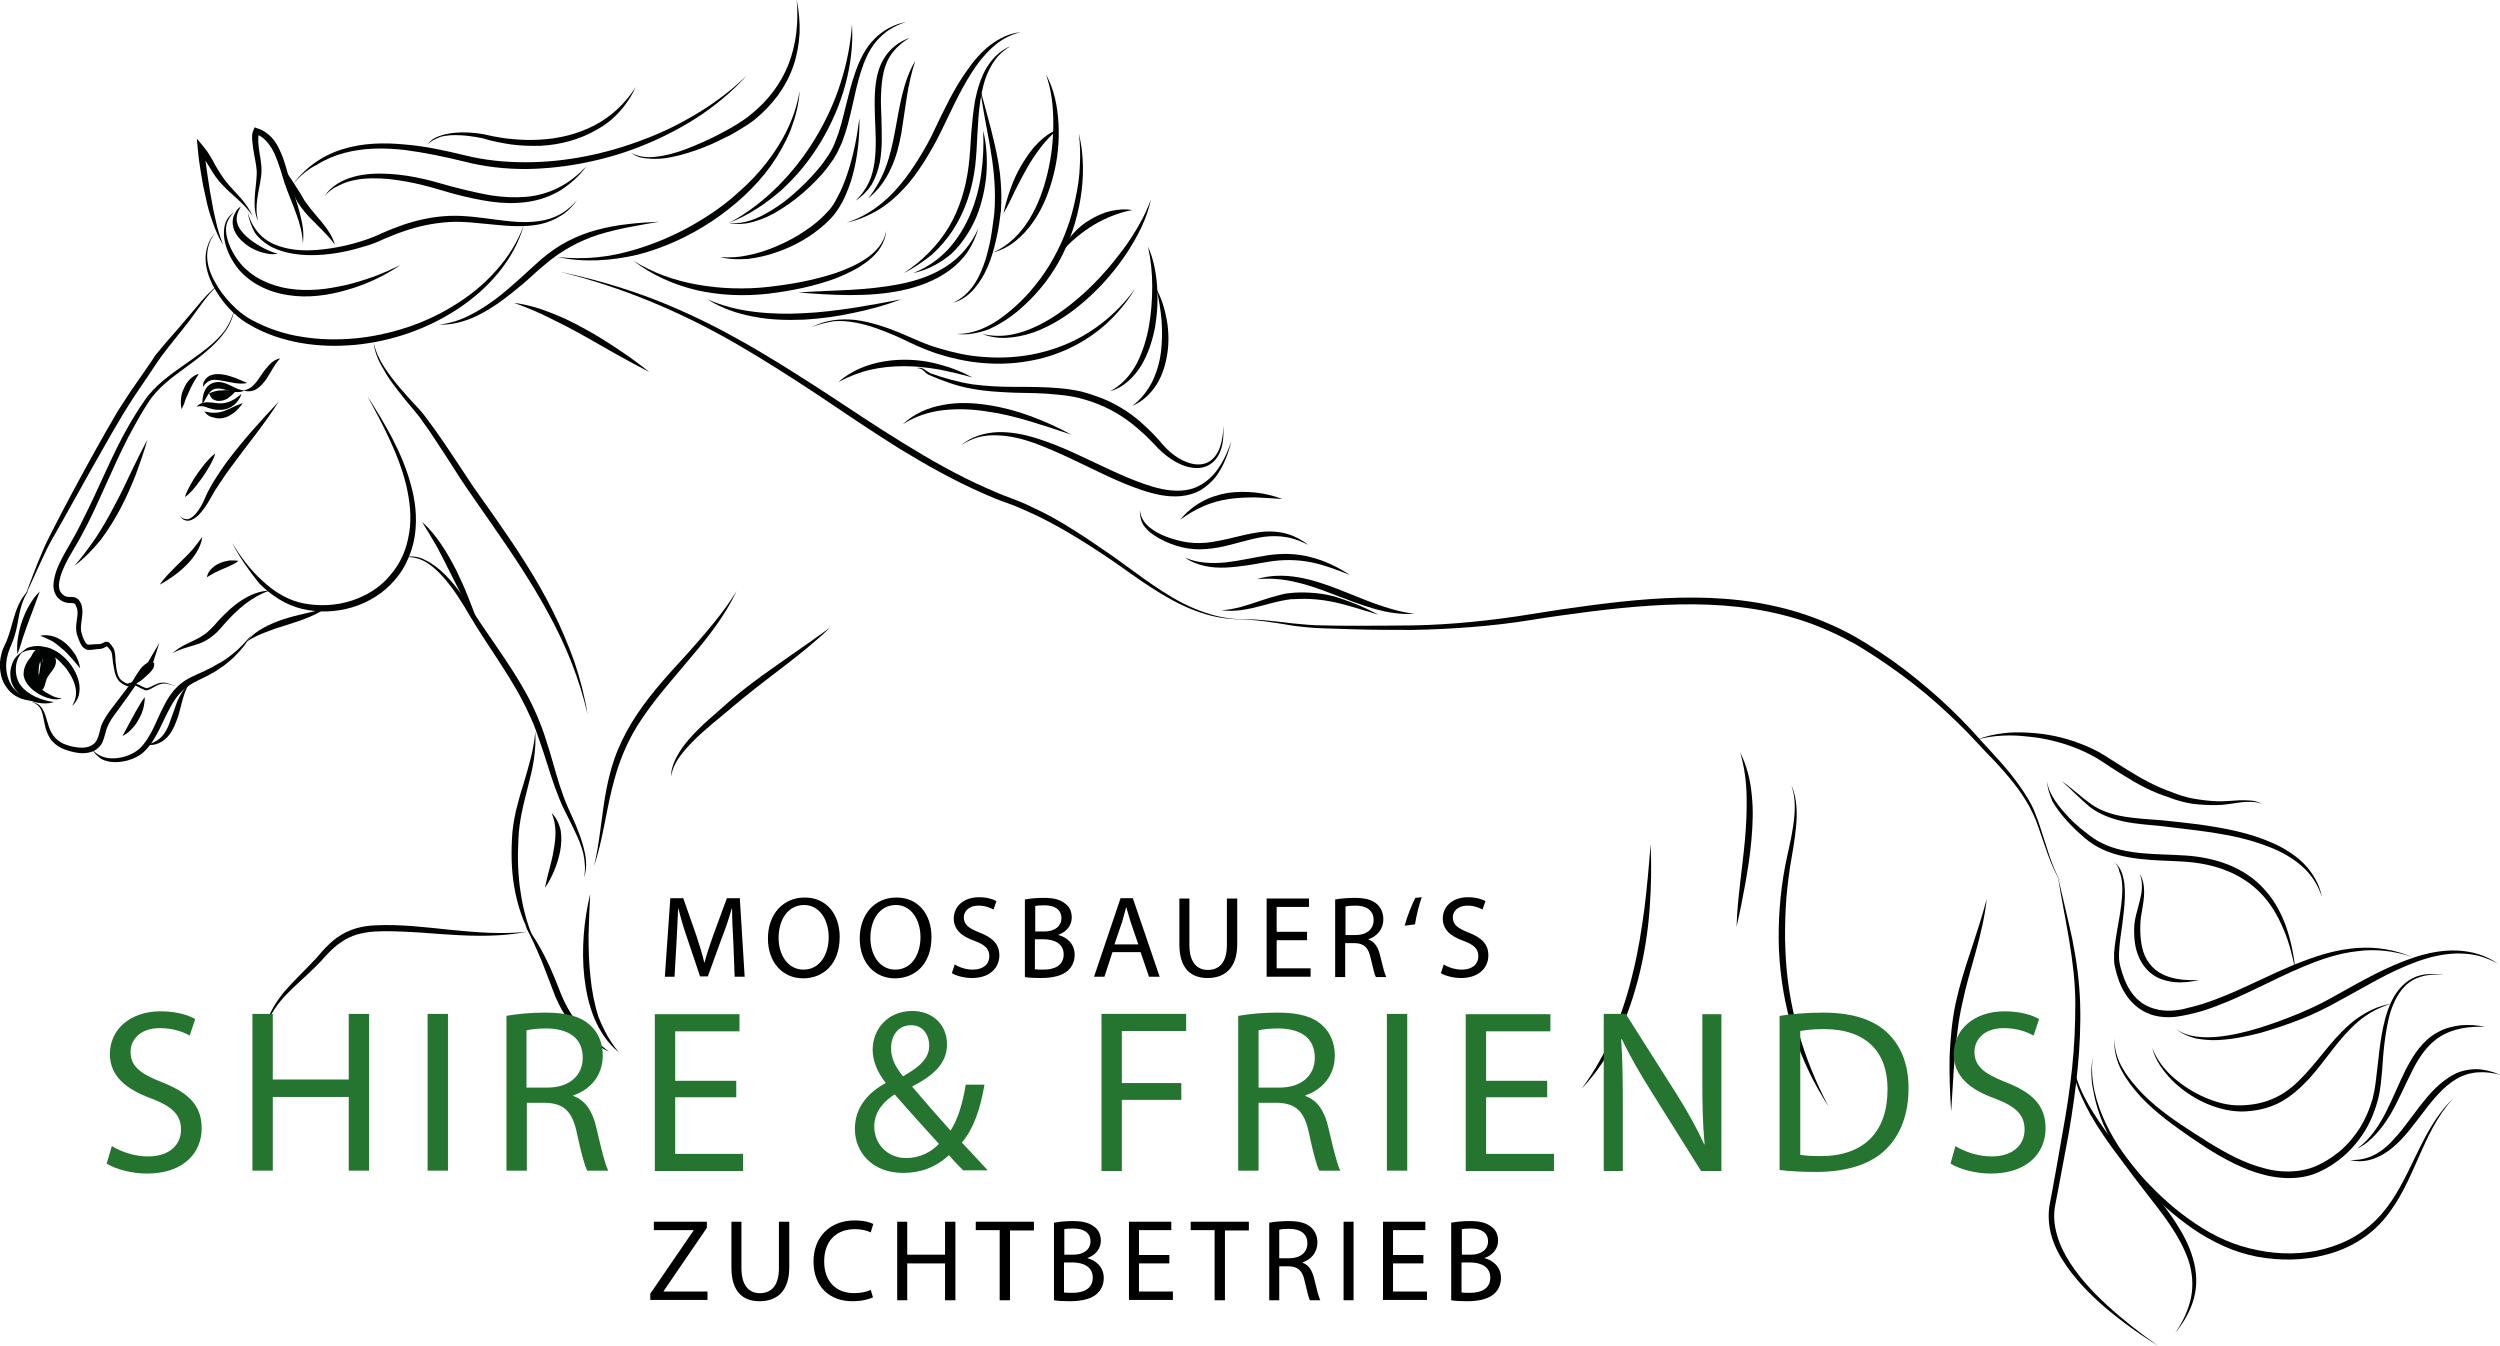 <?xml version="1.0" encoding="utf-8"?>
<!-- Generator: Adobe Illustrator 23.0.6, SVG Export Plug-In . SVG Version: 6.00 Build 0)  -->
<svg version="1.1" id="Ebene_1" xmlns="http://www.w3.org/2000/svg" xmlns:xlink="http://www.w3.org/1999/xlink" x="0px" y="0px"
	 viewBox="0 0 773.5 416.3" style="enable-background:new 0 0 773.5 416.3;" xml:space="preserve">
<style type="text/css">
	.st0{fill:#010202;}
	.st1{fill:#257531;}
</style>
<g>
	<g>
		<path class="st0" d="M60.8,125.8c0.5-0.5,1.1-0.9,1.8-1.1c0.7-0.2,1.4-0.3,2.1-0.2c0.7,0,1.3,0.1,1.9,0.2c0.3,0,0.6,0,0.9,0.1
			l0.4,0l0.4,0c1.1,0,2.2-0.3,3.3-0.8c1.1-0.5,2.1-1.3,3.1-2.1c-0.4,1.3-1.2,2.5-2.3,3.4c-1.1,0.9-2.6,1.5-4.1,1.5
			c-0.2,0-0.4,0-0.5,0c-0.2,0-0.4,0-0.5,0c-0.3,0-0.7-0.1-1-0.1c-0.7-0.2-1.3-0.3-1.9-0.5C63.3,125.7,62.2,125.5,60.8,125.8z"/>
	</g>
	<g>
		<path class="st0" d="M62.6,125.1c0-1.4,0.1-2.9,0.8-4.3c0.3-0.7,0.9-1.4,1.6-1.9c0.2-0.1,0.4-0.2,0.6-0.3c0.1-0.1,0.4-0.1,0.6-0.2
			c0.4-0.1,0.8-0.2,1.3-0.2c1.7,0,3,0.7,4.3,1.3c1.2,0.6,2.3,1.2,3.8,1.3c-0.6,0.4-1.4,0.5-2.2,0.5c-0.7,0-1.5-0.2-2.2-0.3
			c-1.4-0.4-2.6-0.8-3.7-0.8c-1.1,0-2,0.4-2.8,1.4C64,122.6,63.4,123.9,62.6,125.1z"/>
	</g>
	<g>
		<path class="st0" d="M65.9,122.3c0.4,0.2,0.8,0.2,1.3,0.2c0.4,0,0.8-0.2,1.2-0.3c0.4-0.1,0.8-0.3,1.1-0.5c0.3-0.2,0.7-0.4,0.8-0.6
			l0.7,1.5c-0.8,0.1-1.6,0.2-2.5,0.2c-0.8,0.1-1.6,0.2-2.3,0.4l0.6-1.3c0,0.1,0.2,0.3,0.6,0.5c0.4,0.1,0.9,0.2,1.4,0.2
			c0.5,0,1,0,1.5-0.2c0.5-0.2,1-0.3,1.2-0.9c0.1,0.6-0.3,1.2-0.8,1.6c-0.5,0.4-1.1,0.6-1.7,0.8c-0.6,0.1-1.2,0.2-1.9,0.1
			c-0.3-0.1-0.7-0.2-1.1-0.4c-0.4-0.2-0.7-0.6-0.9-1l-0.4-0.9l1-0.4c0.9-0.3,1.8-0.5,2.7-0.5c0.9-0.1,1.8-0.1,2.7,0l2,0.1l-1.3,1.3
			c-0.5,0.5-1,0.7-1.5,0.9c-0.5,0.1-1,0.2-1.5,0.2c-0.5,0-1,0-1.5-0.2C66.6,123,66.1,122.7,65.9,122.3z"/>
	</g>
	<g>
		<path class="st0" d="M11.5,200.8c-0.3,2-1.5,3.7-2,5.3c-0.3,0.8-0.4,1.6-0.3,2.4l0,0.3c0,0.1,0,0.3,0.1,0.3c0,0.1,0.1,0.3,0.2,0.5
			c0.2,0.3,0.4,0.7,0.6,1c1,1.3,2.4,2.5,3.9,3.5c0.8,0.5,1.6,0.9,2.4,1.3c0.8,0.4,1.7,0.6,2.7,0.6c-0.9,0.5-2,0.4-2.9,0.3
			c-1-0.2-2-0.5-2.9-0.9c-1.8-0.8-3.5-2-4.8-3.7c-0.3-0.4-0.6-0.9-0.8-1.4c-0.1-0.3-0.2-0.5-0.3-0.9c0-0.2,0-0.3-0.1-0.4
			c0-0.2,0-0.3,0-0.4c0-1.1,0.3-2.3,0.8-3.2C9,203.6,10.5,202.4,11.5,200.8z"/>
	</g>
	<g>
		<path class="st0" d="M6.9,201.8c-1.5,1.5-2,3.4-2,5.3c0,1.9,0.5,3.7,1.6,5.1c1.1,1.4,2.7,2.5,4.5,3.4c1.8,0.8,3.7,1.4,5.7,1.6
			c-2,0.7-4.3,0.5-6.3-0.1c-2.1-0.7-4-1.8-5.5-3.6c-0.2-0.2-0.4-0.5-0.5-0.7c-0.1-0.2-0.3-0.5-0.4-0.7c-0.3-0.5-0.5-1.1-0.6-1.6
			c-0.2-1.1-0.3-2.3-0.1-3.4c0.2-1.1,0.6-2.2,1.1-3.1C5.1,203,5.9,202.2,6.9,201.8z"/>
	</g>
	<g>
		<path class="st0" d="M8.8,182.7c-2,3-2.7,6.4-3.3,9.8c-0.3,1.7-0.7,3.5-1.3,5.2c-0.3,0.9-0.7,1.8-1,2.5c-0.3,0.8-0.6,1.5-0.8,2.3
			c-0.9,3.2-0.6,6.7,1.1,9.5c1.7,2.8,5.1,4.4,8.6,4.7c-0.9,0.3-1.8,0.1-2.7,0.1c-0.9-0.1-1.8-0.3-2.7-0.6c-1.7-0.6-3.4-1.7-4.5-3.3
			c-1.2-1.5-1.9-3.4-2.1-5.2c-0.3-1.9-0.1-3.8,0.4-5.6c0.2-0.9,0.6-1.8,1-2.6c0.4-0.8,0.7-1.5,1-2.4c0.6-1.6,1-3.3,1.5-5
			c0.5-1.7,1-3.4,1.8-5.1C6.5,185.5,7.5,183.9,8.8,182.7z"/>
	</g>
	<g>
		<path class="st0" d="M5.4,202.4c-0.2-1.8-0.1-3.6,0.2-5.3c0.3-1.8,0.7-3.5,1.3-5.1c0.6-1.7,1.3-3.3,2.2-4.8c0.9-1.5,1.9-3,3.2-4.2
			l-1.8,4.9l-1.8,4.8l-1.7,4.8C6.6,199.1,6,200.7,5.4,202.4z"/>
	</g>
	<g>
		<path class="st0" d="M6.3,202.1c0.5-0.4,1-0.8,1.5-1.2c0.1-0.1,0.3-0.2,0.4-0.3c0.1-0.1,0.3-0.1,0.4-0.2c0.3-0.1,0.6-0.2,1-0.3
			c1.3-0.3,2.7-0.3,4,0c0.3,0.1,0.7,0.1,1,0.2c0.4,0.1,0.7,0.2,1,0.3c0.6,0.3,1.3,0.6,1.8,0.9c1.2,0.7,2.2,1.6,3.1,2.5
			c1.8,1.9,3.3,4.3,3.9,7c0.3,1.3,0.3,2.7,0,4.1c-0.4,1.3-1.1,2.5-2.1,3.3c0.7-1.1,1.1-2.3,1.2-3.5c0.1-1.2-0.1-2.4-0.5-3.5
			c-0.4-1.1-0.9-2.2-1.6-3.2c-0.6-1-1.4-2-2.2-2.8c-0.8-0.9-1.7-1.7-2.7-2.3c-0.5-0.3-1-0.6-1.5-0.9c-0.3-0.1-0.5-0.2-0.8-0.3
			c-0.3-0.1-0.6-0.2-0.9-0.3c-1.2-0.3-2.3-0.6-3.5-0.5c-0.3,0-0.6,0-0.9,0.1c-0.1,0-0.3,0.1-0.5,0.1c-0.1,0-0.3,0.1-0.4,0.1
			C7.5,201.6,6.9,201.9,6.3,202.1z"/>
	</g>
	<g>
		<path class="st0" d="M12.4,196.7c1.4-0.3,3-0.2,4.4,0.3c1.4,0.5,2.7,1.3,3.8,2.3c1.1,1,2,2.2,2.8,3.4c0.7,1.3,1.2,2.7,1.4,4.1
			c-0.9-1.1-1.8-2.2-2.7-3.2c-0.9-1-1.8-2-2.8-2.8c-1-0.9-2-1.7-3.1-2.4C15,197.8,13.8,197.2,12.4,196.7z"/>
	</g>
	<g>
		<path class="st0" d="M9.7,217.1c0.7,0.1,1.4,0.4,2.1,0.8c0.6,0.4,1.1,1,1.5,1.7c0.7,1.3,1.1,2.8,1.5,4.2c0.4,1.4,0.9,2.7,1.7,3.8
			c0.8,1.1,1.9,1.9,3.1,2.5c1.2,0.5,2.6,0.9,4,1.1c1.4,0.2,2.7,0.2,3.9-0.2c1.2-0.4,2.1-1.2,2.6-2.3c0.5-1.2,0.8-2.6,1.2-4.1l0,0
			l0,0c0.8-2.1,2.1-3.9,3.4-5.6l3.8-5l1.9-2.5l0.5-0.6c0.1-0.2,0.3-0.4,0.4-0.6l0.8-1.3c0.6-0.9,1.1-1.8,1.9-2.7
			c0.4-0.4,0.9-0.8,1.4-1.1c0.6-0.3,1.3-0.4,1.9-0.2l0.4,0.1l0,0.4c0,0.7-0.2,1.2-0.5,1.6c-0.3,0.4-0.6,0.8-1,1.2
			c-0.7,0.7-1.5,1.3-2.2,1.8l-2.3,1.7c-0.7,0.6-1.5,1.1-2.1,1.9c0.5-0.8,1.1-1.5,1.8-2.2l2.1-1.9c0.7-0.6,1.4-1.3,1.9-2
			c0.6-0.7,1.1-1.5,1-2.1l0.5,0.5c-0.8-0.1-1.5,0.4-2.1,1.1c-0.6,0.7-1.1,1.6-1.6,2.5l-0.7,1.4c-0.1,0.2-0.3,0.5-0.4,0.7l-0.4,0.7
			l-1.8,2.6c-1.2,1.7-2.5,3.4-3.7,5.1c-1.3,1.7-2.4,3.3-3.1,5.1l0-0.1c-0.4,1.3-0.7,2.8-1.3,4.3c-0.6,1.6-2.2,2.9-3.8,3.3
			c-1.6,0.5-3.2,0.4-4.7,0.1c-1.5-0.3-3-0.7-4.4-1.4c-1.4-0.7-2.7-1.8-3.5-3.1c-0.8-1.3-1.3-2.8-1.6-4.3c-0.3-1.4-0.5-2.9-1-4.2
			C12.3,218.6,11.2,217.6,9.7,217.1z"/>
	</g>
	<g>
		<path class="st0" d="M45.9,205.8c0.2,0.5,0.1,0.9,0,1.3c-0.1,0.4-0.3,0.7-0.5,1c-0.2,0.3-0.5,0.5-0.8,0.7
			c-0.3,0.2-0.7,0.3-1.2,0.4c-0.2-0.5-0.1-1,0-1.3c0.1-0.4,0.3-0.7,0.5-1c0.2-0.3,0.5-0.5,0.8-0.7C45,206.1,45.4,205.9,45.9,205.8z"
			/>
	</g>
	<g>
		<path class="st0" d="M28.4,231.6c0.8,1.2,2,2,3.3,2.5c1.3,0.5,2.7,0.6,4,0.5c2.7-0.2,5.4-1.2,7.4-2.9c1.9-1.8,3.3-4.2,4.5-6.7
			c1.2-2.5,2.3-5.2,3.7-7.7c0.7-1.3,1.5-2.5,2.5-3.7c1-1.1,2.1-2.2,3.4-3c2.5-1.6,5.3-2.5,7.7-3.8c0.6-0.3,1.2-0.6,1.8-1
			c0.6-0.3,1.2-0.7,1.8-1c1.2-0.7,2.3-1.5,3.4-2.4c2.2-1.7,4.1-3.8,5.9-6c-1.4,2.5-3.2,4.7-5.3,6.8c-1,1-2.2,1.9-3.3,2.8
			c-0.6,0.4-1.2,0.8-1.8,1.2c-0.5,0.4-1.2,0.8-1.8,1.1c-2.5,1.5-5.2,2.4-7.4,4c-2.2,1.5-3.9,3.6-5.2,6c-1.4,2.4-2.5,5-3.8,7.6
			c-0.7,1.3-1.4,2.6-2.2,3.8c-0.4,0.6-0.9,1.2-1.4,1.8c-0.5,0.5-1,1.1-1.6,1.6c-2.4,1.8-5.4,2.7-8.4,2.7c-1.5,0-3-0.3-4.3-1
			C30.1,233.9,29,232.9,28.4,231.6z"/>
	</g>
	<g>
		<path class="st0" d="M45.5,230.4c2-0.5,3.6-1.4,4.8-2.8c1.2-1.4,1.9-3.1,2.5-4.9c0.7-1.8,1.3-3.7,2-5.6c0.8-1.8,1.8-3.8,3.4-5
			c-1,1.8-1.5,3.6-2,5.5c-0.5,1.9-0.9,3.8-1.7,5.7c-0.7,1.9-1.7,3.9-3.3,5.3c-0.8,0.7-1.8,1.3-2.8,1.6
			C47.5,230.5,46.5,230.6,45.5,230.4z"/>
	</g>
	<g>
		<path class="st0" d="M53.4,202.1c1.1-1.1,2.5-1.9,3.8-2.6c1.4-0.7,2.8-1.3,4.1-2c1.3-0.7,2.5-1.5,3.5-2.5c0.5-0.5,1-1,1.5-1.5
			l1.5-1.7c2.1-2.2,4.3-4.4,7-6.1c2.6-1.7,5.6-2.9,8.7-3c-2.9,1-5.5,2.5-7.8,4.3c-2.3,1.8-4.4,3.9-6.4,6.2l-1.5,1.7
			c-0.5,0.6-1.1,1.1-1.7,1.6c-1.2,1-2.6,1.9-4.1,2.5C59,200.1,56,200.6,53.4,202.1z"/>
	</g>
	<g>
		<path class="st0" d="M71.8,168c2.7,4.3,5.7,8.4,9.4,11.7c3.6,3.4,8,6.1,12.8,7c4.8,0.9,9.9,0.7,14.6-0.8c4.7-1.5,9-4.1,12.1-7.9
			c1.6-1.8,2.9-3.9,3.9-6.1c1-2.2,1.6-4.6,2-7c0.8-4.9,0.2-9.9-0.9-14.7c-1.2-4.9-3-9.6-5.1-14.1c-2.1-4.6-4.5-9-6.9-13.5
			c5.4,8.5,10.7,17.3,13.4,27.3c1.4,4.9,2,10.2,1.3,15.4c-0.2,1.3-0.4,2.6-0.8,3.8c-0.3,1.2-0.8,2.5-1.3,3.7c-1,2.4-2.4,4.7-4.2,6.7
			c-3.4,4-8.1,6.9-13.1,8.4c-5,1.5-10.4,1.7-15.5,0.5c-5.1-1.2-9.6-4.2-13.2-7.8C77.1,176.7,74.2,172.5,71.8,168z"/>
	</g>
	<g>
		<path class="st0" d="M76.5,198.4c1.3-1.8,3.2-3.2,5.1-4.2c2-1.1,4-1.9,6.1-2.6c2.1-0.7,4.2-1.2,6.3-1.7l6.4-1.5
			c-1.8,1.3-3.9,2.2-5.9,3c-2,0.8-4.1,1.4-6.2,2.1c-2.1,0.6-4.1,1.3-6.1,2.1C80.3,196.3,78.4,197.2,76.5,198.4z"/>
	</g>
	<g>
		<path class="st0" d="M56.2,126.6c-0.3-1.1-0.3-2.2-0.2-3.3c0.1-1.1,0.4-2.1,0.9-3.1c0.4-1,1-2,1.8-2.8c0.8-0.8,1.7-1.5,2.8-1.7
			c-0.6,0.9-1.1,1.8-1.6,2.6c-0.5,0.9-0.9,1.7-1.3,2.6l-1.2,2.7C57.1,124.7,56.7,125.6,56.2,126.6z"/>
	</g>
	<g>
		<path class="st0" d="M63.2,127.3c1.2,0.2,2.2,0.5,3.2,0.4c1,0,1.9-0.2,2.8-0.5c0.9-0.3,1.9-0.8,2.8-1.2c1-0.5,2-0.9,3.1-1.3
			c-0.6,1-1.4,1.8-2.2,2.6c-0.9,0.7-1.9,1.4-3,1.8c-1.2,0.4-2.5,0.5-3.7,0.1C64.9,129,63.9,128.3,63.2,127.3z"/>
	</g>
	<g>
		<path class="st0" d="M62.8,119.7c0-0.7,0.1-1.4,0.5-2c0.4-0.6,1-1.2,1.7-1.5c1.4-0.6,2.9-0.5,4.2-0.3c1.3,0.2,2.6,0.7,3.8,1.1
			c1.2,0.5,2.3,1,3.5,1.5c-1.3,0.3-2.7,0.2-4,0c-1.3-0.2-2.5-0.5-3.7-0.7c-1.2-0.2-2.3-0.4-3.4-0.2
			C64.4,117.9,63.5,118.6,62.8,119.7z"/>
	</g>
	<g>
		<path class="st0" d="M75.4,120.8c1.4-0.3,2.4-0.9,3.2-1.8c0.8-0.8,1.5-1.9,2.2-2.9c0.7-1.1,1.5-2.1,2.4-3.1c0.9-1,2.1-1.9,3.5-2.1
			c-1,1-1.6,2-2.3,3.1c-0.6,1.1-1.3,2.2-2,3.3c-0.8,1.1-1.7,2.2-2.9,3C78.3,121.1,76.7,121.3,75.4,120.8z"/>
	</g>
	<g>
		<path class="st0" d="M67.7,88c-3.6,3.2-6.1,7.2-9,11.1c-2.9,3.8-6,7.4-8.8,11.2l-0.5,0.7c-0.1,0.2-0.3,0.5-0.5,0.7l-1,1.5l-2,3
			l-4,5.9c-1.3,2-2.6,4-3.8,6c-1.2,2-2.4,4.1-3.6,6.1c-4.7,8.2-9.4,16.6-14,24.9l-3.5,6.2c-1.2,2-2.3,4.1-3.3,6.3
			c-2.1,4.3-3.9,8.7-6,12.9c1.7-4.4,3.3-8.9,5.2-13.3c1.8-4.4,4.2-8.6,6.3-12.8c4.4-8.4,9-16.8,13.7-25.1c1.2-2.1,2.4-4.1,3.6-6.2
			c1.3-2,2.6-4,3.9-6l4.1-5.9l2-2.9l1-1.5c0.2-0.3,0.3-0.5,0.5-0.8l0.6-0.7c3-3.8,6.3-7.2,9.3-10.9C61,94.9,63.8,90.9,67.7,88z"/>
	</g>
	<g>
		<path class="st0" d="M55.6,159.7c0.8,0.7,1.8,1.1,2.7,0.9c0.9-0.3,1.6-0.9,2.3-1.7c1.3-1.5,2.2-3.3,3-5.2c0.4-0.9,0.8-1.8,1.4-2.8
			c0.5-0.9,1-1.8,1.6-2.7c1.1-1.8,2.3-3.5,3.5-5.2c2.5-3.3,5.1-6.5,7.8-9.6c2.7-3.1,5.5-6.1,8.3-9.1c-2.2,3.5-4.6,6.8-7.1,10.1
			c-2.5,3.3-5,6.5-7.4,9.8c-1.2,1.6-2.4,3.3-3.5,5c-0.6,0.9-1.1,1.7-1.7,2.6c-0.5,0.8-1,1.8-1.5,2.6c-1,1.8-2.2,3.6-3.7,5.1
			c-0.8,0.7-1.7,1.4-2.9,1.6c-0.6,0.1-1.1-0.1-1.6-0.3C56.3,160.4,55.9,160.1,55.6,159.7z"/>
	</g>
	<g>
		<path class="st0" d="M57.2,153.8c0.4-1.4,1.1-2.6,1.7-3.8c0.7-1.2,1.4-2.4,2.2-3.5c0.8-1.1,1.6-2.2,2.5-3.3c0.9-1,1.9-2.1,3-2.9
			c-0.4,1.4-1,2.6-1.7,3.8c-0.7,1.2-1.4,2.4-2.2,3.5c-0.8,1.1-1.6,2.2-2.5,3.3C59.3,152,58.4,153,57.2,153.8z"/>
	</g>
	<g>
		<path class="st0" d="M73.8,173.5c-0.8,0.7-1.7,1.1-2.5,1.5c-0.9,0.4-1.7,0.8-2.5,1.1c-0.8,0.4-1.6,0.7-2.4,1.1
			c-0.8,0.4-1.5,0.9-2.4,1.4c0.2-1,0.7-2,1.5-2.7c0.7-0.7,1.6-1.3,2.6-1.7c0.9-0.4,1.9-0.6,2.9-0.8
			C71.8,173.4,72.8,173.4,73.8,173.5z"/>
	</g>
	<g>
		<path class="st0" d="M62.6,166.1c-0.2,1.7-0.9,3.3-1.8,4.8c-0.9,1.5-2,2.8-3.2,4c-1.2,1.2-2.5,2.3-3.9,3.3c-1.4,1-2.8,1.9-4.3,2.7
			c1-1.4,2.1-2.7,3.3-3.9c1.2-1.2,2.3-2.4,3.5-3.5c1.2-1.1,2.3-2.3,3.4-3.5C60.6,168.7,61.6,167.5,62.6,166.1z"/>
	</g>
	<g>
		<path class="st0" d="M69,75.7c-1.4-2.2-2.4-4.6-3.2-7c-0.9-2.4-1.6-4.9-2.1-7.4c-0.6-2.5-1.1-5-1.5-7.6c-0.4-2.5-0.8-5.1-1-7.6
			l-0.3-3.2l2.1,2.5c1.5,1.8,2.6,3.8,3.6,5.7c1.1,1.9,2.2,3.7,3.5,5.3c1.4,1.7,2.9,3.2,4.4,4.9c1.4,1.7,2.8,3.5,3.6,5.5
			c-1.2-1.9-2.7-3.4-4.3-4.9c-1.6-1.5-3.3-2.9-4.8-4.5c-1.6-1.6-2.9-3.5-4-5.4c-1.2-1.9-2.2-3.7-3.6-5.3l1.7-0.8
			c0.3,2.5,0.6,5.1,1,7.6c0.4,2.5,0.7,5,1.2,7.5c0.4,2.5,0.9,5,1.5,7.5C67.3,70.8,68.1,73.3,69,75.7z"/>
	</g>
	<g>
		<path class="st0" d="M93.7,75.4c-0.1-3.3-1-6.4-2.1-9.4c-1.1-3.1-2.4-6-3.5-9.2c-1-3.1-1.8-6.2-3.1-9.1c-1.3-2.8-3.2-5.4-6-6.3
			l1.2-0.5c-0.3,0.7-0.3,1.9-0.3,3c0.1,1.1,0.2,2.3,0.4,3.4c0.2,1.2,0.4,2.3,0.5,3.5c0.1,0.6,0.1,1.2,0.1,1.8c0,0.6,0,1.3-0.1,1.9
			c-0.3,2.4-0.9,4.7-1.2,7c-0.3,2.3-0.4,4.7,0.3,6.9c-1.1-2.1-1.2-4.6-1.1-7c0.1-2.4,0.5-4.7,0.6-7c0.2-2.2-0.4-4.5-0.8-6.8
			c-0.2-1.2-0.4-2.3-0.5-3.6C78,43.5,78,42.9,78,42.2c0-0.7,0.1-1.3,0.5-2.1l0.3-0.7l0.8,0.3c1.7,0.5,3.3,1.6,4.5,2.9
			c1.2,1.3,2,2.8,2.7,4.4c1.4,3.1,2.1,6.3,3,9.4c0.2,0.8,0.4,1.5,0.7,2.3l0.8,2.3c0.5,1.5,1,3.1,1.4,4.7c0.4,1.6,0.8,3.2,1,4.8
			C93.9,72.1,93.9,73.8,93.7,75.4z"/>
	</g>
	<g>
		<path class="st0" d="M86.5,50.1l4.3,6.4c0.7,1.1,1.4,2.2,2.1,3.3c0.3,0.6,0.7,1.1,1,1.7l0.2,0.4l0.3,0.4c0.2,0.2,0.3,0.5,0.5,0.7
			c1.4,2,3.2,3.9,4.8,5.9c1.6,2,3.2,4.2,3.9,6.8c-1.5-2.1-3.3-3.9-5.1-5.7c-1.8-1.8-3.7-3.6-5.3-5.8c-0.2-0.3-0.4-0.6-0.6-0.9
			l-0.3-0.4l-0.1-0.2l-0.1-0.1l-0.1-0.2l-0.9-1.7c-0.6-1.1-1.2-2.3-1.8-3.4C88.3,55.1,87.2,52.7,86.5,50.1z"/>
	</g>
	<g>
		<path class="st0" d="M124.3,172.6c1.2-0.4,2.5-0.5,3.7-0.4c1.3,0.1,2.5,0.5,3.6,1.1c2.3,1.1,4.3,2.7,6.1,4.5c3.6,3.6,6.4,7.8,9,12
			c5.4,8.3,11.5,16.3,16.3,25.1c2.4,4.4,4.4,9.1,5.9,13.9c1.6,4.8,2.8,9.6,4.3,14.3c0.8,2.4,1.6,4.7,2.6,6.9c1,2.3,2.1,4.5,3,6.9
			c0.9,2.3,1.7,4.7,2.2,7.2c0.5,2.5,0.5,5.1-0.3,7.5c0.5-2.4,0.3-5-0.2-7.4c-0.6-2.4-1.5-4.7-2.6-6.9c-1-2.2-2.2-4.5-3.3-6.7
			c-1.1-2.2-2-4.6-2.9-7c-1.7-4.7-3-9.5-4.7-14.2c-0.8-2.4-1.6-4.7-2.6-6.9c-1-2.3-2.1-4.5-3.2-6.6c-4.7-8.7-10.7-16.7-15.8-25.3
			c-2.5-4.3-5.1-8.5-8.4-12.2c-1.6-1.8-3.5-3.5-5.6-4.7C129.3,172.6,126.8,172,124.3,172.6z"/>
	</g>
	<g>
		<path class="st0" d="M165.6,226.4c0.2,2.8,0,5.7-0.4,8.5c-0.4,2.8-1.1,5.6-1.8,8.3c-1.4,5.5-2.8,10.8-3,16.4
			c-0.3,5.5-0.2,11.1,0.7,16.6c0.8,5.5,2.3,10.9,4.8,16c-3.2-4.7-5.2-10.1-6.4-15.7c-1.2-5.6-1.4-11.3-1.1-17
			c0.1-2.8,0.6-5.7,1.2-8.5c0.7-2.8,1.4-5.5,2.3-8.2C163.5,237.3,165.2,232,165.6,226.4z"/>
	</g>
	<g>
		<path class="st0" d="M115.6,106c0.6,2.7,1.8,5.3,3.3,7.6c1.5,2.3,3.2,4.5,5,6.6c1.8,2.1,3.7,4.2,5.6,6.2l1.4,1.6l0.3,0.4l0.3,0.4
			l0.6,0.8c0.8,1.1,1.7,2.3,2.5,3.4c3.3,4.6,6.3,9.3,9.4,13.9l2.3,3.5l2.4,3.4l4.8,6.8c6.4,9.2,12.6,18.5,17.6,28.6
			c2.5,5,4.7,10.2,6.6,15.5c1.8,5.3,3.2,10.7,4.1,16.3c-2.5-10.9-6.7-21.3-12-31c-5.3-9.8-11.5-19-17.9-28.2l-4.8-6.9
			c-1.6-2.3-3.2-4.6-4.7-6.9c-3-4.7-6-9.4-9.1-14c-0.8-1.2-1.6-2.3-2.4-3.4l-0.6-0.9l-0.3-0.4l-0.3-0.4l-1.3-1.6
			c-1.8-2.1-3.6-4.3-5.3-6.5c-1.7-2.2-3.4-4.5-4.7-7C117,111.5,115.9,108.8,115.6,106z"/>
	</g>
	<g>
		<path class="st0" d="M44.8,215.7c0,1.2-0.2,2.4-0.5,3.6c-0.3,1.1-0.8,2.3-1.4,3.3c-0.6,1.1-1.3,2.1-2.1,2.9
			c-0.8,0.9-1.8,1.7-2.9,2.2l3.3-6.1c0.5-1,1.1-2,1.7-3C43.4,217.7,44,216.7,44.8,215.7z"/>
	</g>
	<g>
		<path class="st0" d="M23.1,175c2.5-2.9,4.7-5.9,6.8-9c2-3.1,3.9-6.4,5.6-9.7c1.8-3.3,3.4-6.7,5-10.1c1.6-3.4,3.3-6.8,5.1-10.1
			c-1,3.6-2.3,7.2-3.6,10.8c-1.4,3.5-2.9,7-4.7,10.4c-1.8,3.4-3.8,6.6-6.1,9.7C28.8,169.9,26.2,172.7,23.1,175z"/>
	</g>
	<g>
		<path class="st0" d="M72.7,94.6c-0.3,2.8-1.3,5.4-2.9,7.8c-1.6,2.3-3.6,4.3-5.7,6.1c-4.2,3.7-9,6.6-13.1,10.2
			c-2,1.8-3.9,3.8-5.3,6.1c-1.5,2.3-2.9,4.7-4.2,7.1c-2.7,4.8-5,9.8-7.3,14.9c-2.3,5-4.5,10.1-7,15.1c-1.3,2.5-2.6,5-4,7.3
			c-1.4,2.4-2.8,4.7-3.8,7.2c-0.5,1.2-0.9,2.5-1.1,3.8c-0.2,1.2,0,2.5,0.7,3.3c0.3,0.4,0.8,0.8,1.3,1c0.5,0.2,1,0.2,1.7,0.2
			c0.4,0,0.8,0,1.3,0.2c0.5,0.2,1,0.5,1.2,0.9c0.6,0.8,0.8,1.5,0.9,2.2c0.3,1.7-0.1,3.1-0.2,4.4c-0.2,1.3-0.3,2.6,0.1,3.7
			c0.2,0.7,0.4,1.3,0.7,1.9c0.3,0.6,0.6,1.1,0.9,1.3c0.3,0.2,0.9,0.2,1.6,0.1c0.7-0.1,1.4-0.1,2.2-0.1l-0.1,0c0.3,0,0.6-0.1,0.9-0.2
			c0.3-0.1,0.5-0.3,1-0.5c0.3-0.1,0.8,0,1.1,0.1c0.2,0.2,0.4,0.3,0.5,0.5c0.3,0.3,0.5,0.6,0.7,0.9l-0.1-0.1c0.5,0.5,0.7,1.2,0.8,1.8
			c0.1,0.6,0.2,1.2,0.2,1.7c0,0.6,0,1.1,0.1,1.6l0.2,1.7c0.2,1.1,0.4,2.1,0.9,2.9c0.5,0.8,1.4,1.4,2.4,1.8l0,0l0,0c0,0,0.1,0,0.3,0
			c0.1,0,0.3-0.1,0.5-0.2c0.4-0.1,0.8-0.2,1.3-0.1l-0.1,0c0.3,0,0.4,0.1,0.6,0.2l0.4,0.2l0.9,0.4c0.6,0.3,1.1,0.6,1.7,0.8l0.2,0.1
			l0,0c0,0,0,0,0,0l0.1,0c0.2,0,0.3,0,0.4,0c0.3-0.1,0.6-0.2,0.8-0.3c0.6-0.2,1.1-0.6,1.7-0.8c1.1-0.6,2.5-0.8,3.7-0.4
			c1.2,0.3,2.3,1,3.6,1c-1.3,0-2.4-0.6-3.6-0.8c-1.2-0.3-2.4,0-3.5,0.6c-0.5,0.3-1.1,0.6-1.6,0.9c-0.3,0.1-0.6,0.3-0.9,0.4
			c-0.2,0-0.4,0.1-0.5,0.1l-0.1,0c0,0-0.1,0-0.1,0l-0.1,0c-0.1,0-0.2-0.1-0.2-0.1c-0.6-0.2-1.1-0.5-1.7-0.8l-0.8-0.4l-0.4-0.2
			c-0.1,0-0.3-0.1-0.3-0.1l0,0l-0.1,0c-0.2-0.1-0.5,0-0.8,0.1c-0.2,0.1-0.3,0.1-0.5,0.2c-0.2,0.1-0.5,0.1-0.8,0l0,0
			c-1.1-0.4-2.2-1-2.9-2c-0.7-1-1-2.2-1.2-3.3l-0.3-1.6c-0.1-0.6-0.1-1.2-0.2-1.7c-0.1-1.1-0.2-2.2-0.8-2.7l0,0l0,0
			c-0.2-0.3-0.5-0.6-0.7-0.8c-0.1-0.1-0.2-0.2-0.3-0.2c-0.1,0,0,0,0,0c-0.1,0.1-0.6,0.3-1,0.5c-0.4,0.2-0.8,0.3-1.2,0.3l0,0l0,0
			c-0.7,0-1.3,0.1-2,0.2c-0.3,0-0.7,0.1-1.1,0.1c-0.4,0-0.9,0-1.3-0.3c-0.9-0.5-1.3-1.3-1.6-1.9c-0.3-0.7-0.6-1.4-0.8-2
			c-1.2-3.1,0.4-6.1-0.1-8.3c-0.1-0.6-0.4-1.2-0.6-1.6c-0.1-0.2-0.3-0.2-0.4-0.3c-0.2-0.1-0.4-0.1-0.8-0.1c-0.7,0-1.5,0-2.4-0.4
			c-0.8-0.3-1.5-0.9-2-1.5c-1.1-1.4-1.3-3.1-1.1-4.6c0.2-1.5,0.6-2.9,1.1-4.2c1.1-2.7,2.5-5.1,3.9-7.5c1.4-2.4,2.7-4.8,3.9-7.3
			c2.5-4.9,4.8-10,7.1-15c2.3-5,4.7-10.1,7.5-14.9c1.4-2.4,2.9-4.8,4.5-7.1c1.6-2.4,3.6-4.4,5.7-6.2c4.3-3.6,9.1-6.5,13.4-9.9
			c2.2-1.7,4.2-3.6,5.9-5.8C71.1,99.9,72.3,97.3,72.7,94.6z"/>
	</g>
	<g>
		<path class="st0" d="M173.2,84.1c9.7,2,19.3,4.8,28.6,8.3c9.3,3.6,18.3,7.9,27,12.8c4.4,2.4,8.6,5,12.9,7.6
			c4.2,2.6,8.4,5.3,12.6,8c8.3,5.4,16.5,11,25,16.2c8.4,5.2,17,10.1,26.1,14.1c2.3,1,4.5,2,6.8,2.8c2.4,0.9,4.7,1.8,6.9,2.9
			c4.6,2.1,8.9,4.5,13.1,7.2c4.2,2.6,8.3,5.5,12.4,8.3c4.1,2.9,8,5.9,12.1,8.7c4.1,2.8,8.3,5.4,12.9,7.3c4.5,1.9,9.4,3.2,14.4,3.3
			c-5,0.1-10-1-14.6-2.8c-4.7-1.8-9-4.3-13.2-7c-4.2-2.7-8.2-5.7-12.3-8.5c-4.1-2.8-8.3-5.5-12.5-8c-4.2-2.5-8.6-4.9-13.1-6.9
			c-2.2-1-4.5-2-6.8-2.8c-2.4-0.8-4.7-1.8-7-2.8c-9.2-4-17.9-8.9-26.4-14.1c-8.5-5.3-16.7-10.9-24.9-16.4
			c-8.3-5.5-16.6-10.8-25.2-15.8C210.9,96.6,192.5,88.8,173.2,84.1z"/>
	</g>
	<g>
		<path class="st0" d="M183.8,268c1.9-8,2.3-16.1,3.9-24.2c0.8-4,1.9-8.1,3.5-11.9c1.6-3.8,3.6-7.5,5.9-10.9
			c4.6-6.9,10.2-12.9,15.7-18.9c5.4-6.1,10.8-12.2,15.1-19.2c-3.5,7.4-8.6,14-13.9,20.2c-5.2,6.3-10.7,12.3-15.2,19
			c-2.3,3.3-4.2,6.8-5.8,10.6c-1.6,3.7-2.7,7.5-3.7,11.5C187.4,252,186.4,260.2,183.8,268z"/>
	</g>
	<g>
		<path class="st0" d="M381.8,191.7c6.2-0.4,12.3,0.5,18.4,1.2c3.1,0.3,6.1,0.6,9.2,0.6c3.1,0.1,6.2,0.1,9.2,0.1
			c6.2,0,12.3,0,18.5-0.1c6.1-0.1,12.3-0.5,18.4-1.1c6.1-0.6,12.2-1.4,18.3-2.4c6.1-1,12.2-1.9,18.3-2.7c12.2-1.6,24.6-2.8,37-2.3
			c12.4,0.5,24.8,2.8,36.3,7.8c2.9,1.2,5.7,2.6,8.4,4.1c0.7,0.4,1.3,0.8,2,1.2l2,1.2c1.3,0.8,2.6,1.7,3.9,2.5
			c5.2,3.4,10.1,7.2,14.8,11.2c4.7,4,9.2,8.3,13.4,12.8c2.1,2.3,4.1,4.6,6.2,6.8c2.1,2.3,4.2,4.6,6.1,7c1.9,2.4,3.7,4.9,5.3,7.6
			c0.8,1.3,1.5,2.7,2.1,4.2c0.6,1.4,1.1,2.9,1.6,4.4c2,5.8,3.4,11.9,6.5,17.3c-3.3-5.2-4.9-11.3-7-17.1c-1.9-5.8-5.3-11-9.3-15.7
			c-2-2.4-4-4.6-6.2-6.8c-2.1-2.2-4.2-4.5-6.3-6.7c-4.3-4.4-8.8-8.6-13.5-12.5c-4.7-3.9-9.7-7.5-14.8-10.9c-1.3-0.8-2.6-1.7-3.9-2.5
			l-2-1.2c-0.6-0.4-1.3-0.8-2-1.1c-2.7-1.5-5.4-2.8-8.2-4c-11.2-4.8-23.4-7-35.6-7.5c-12.2-0.5-24.5,0.6-36.7,2.1
			c-6.1,0.8-12.2,1.6-18.3,2.6c-6.1,1-12.2,1.7-18.4,2.2c-6.2,0.5-12.3,0.8-18.5,0.9c-6.2,0-12.3,0-18.5-0.2
			c-3.1-0.1-6.2-0.2-9.2-0.3c-3.1-0.1-6.2-0.4-9.2-0.8C394.1,192.6,388,191.5,381.8,191.7z"/>
	</g>
	<g>
		<path class="st0" d="M603.7,343.9c-0.4-5.6-0.6-11.2-0.5-16.8c0.1-2.8,0.3-5.6,0.6-8.4c0.3-2.8,0.7-5.6,1.3-8.4
			c1.2-5.5,2.9-10.9,4.7-16.2c1.7-5.3,3.5-10.6,4.9-16c-0.6,5.6-1.9,11-3.4,16.4c-1.5,5.4-3.1,10.7-4.2,16.1
			c-0.6,2.7-1.1,5.4-1.4,8.1c-0.4,2.8-0.7,5.5-0.9,8.3C604.3,332.8,604.1,338.3,603.7,343.9z"/>
	</g>
	<g>
		<path class="st0" d="M636.7,271.2c1.5,6.5,3.1,13,4.5,19.5c1.3,6.5,2.2,13.2,2.4,19.9c0.4,13.4-1.3,26.8-3.5,39.9
			c-1.2,6.6-2.5,13.1-3.7,19.7c-0.3,1.6-0.7,3.3-0.8,4.8c-0.1,1.6,0,3.2,0.3,4.8c0.6,3.2,1.8,6.2,3.4,9c3.3,5.7,7.8,10.6,12.7,15.1
			c4.9,4.5,10.2,8.6,15.6,12.4c-5.7-3.5-11.1-7.4-16.2-11.7c-5.1-4.4-9.8-9.2-13.4-15c-1.8-2.9-3.2-6.1-3.8-9.5
			c-0.3-1.7-0.4-3.5-0.3-5.2c0.1-1.8,0.5-3.4,0.8-5c1.2-6.6,2.4-13.1,3.5-19.7c1.2-6.5,2.2-13.1,2.9-19.7c0.7-6.6,1-13.2,1-19.9
			C642.1,297.3,638.8,284.3,636.7,271.2z"/>
	</g>
	<g>
		<path class="st0" d="M538.4,232.8c2.1,4.1,3.2,8.7,3.6,13.2c0.5,4.6,0.3,9.2-0.1,13.8c-0.4,4.6-1.1,9.1-1.9,13.6
			c-0.8,4.5-1.7,8.9-2.7,13.4c0.1-4.6,0.6-9.1,1.1-13.6c0.5-4.5,1.1-9,1.5-13.5c0.4-4.5,0.6-9,0.5-13.5
			C540.3,241.7,539.7,237.2,538.4,232.8z"/>
	</g>
	<g>
		<path class="st0" d="M554.3,243.1c0.9,1.9,1.3,4.1,1.5,6.2c0.2,2.2,0.1,4.3-0.1,6.5c-0.4,4.3-1.2,8.5-1.9,12.7
			c-0.6,4.2-1.1,8.4-1.3,12.6c-0.2,4.2-0.3,8.5-0.1,12.7c0.3,8.5,1.6,16.9,3.9,25c2.3,8.2,5.5,16.1,9.5,23.6
			c-4.7-7.2-8.4-15-11-23.2c-2.6-8.2-4-16.8-4.4-25.4c-0.3-8.6,0.3-17.2,1.9-25.7c0.8-4.2,1.9-8.3,2.5-12.5
			C555.4,251.5,555.7,247.2,554.3,243.1z"/>
	</g>
	<g>
		<path class="st0" d="M489.4,336.8c4-5.4,7.2-11.2,9.8-17.3c2.6-6.1,4.6-12.4,6.1-18.9c1.6-6.4,2.6-13,3.5-19.6
			c0.8-6.6,1.4-13.2,1.9-19.9c0.3,6.7,0.2,13.4-0.3,20.1c-0.5,6.7-1.5,13.3-3.1,19.9c-1.6,6.5-3.7,13-6.6,19
			C497.7,326.3,494,332,489.4,336.8z"/>
	</g>
	<g>
		<path class="st0" d="M207.6,240.3c0-2.9,1.4-5.7,2.9-8.1c1.6-2.4,3.6-4.6,5.6-6.6c2-2,4.2-3.9,6.4-5.8c2.1-1.9,4.3-3.8,6.5-5.6
			c4.5-3.6,9.2-6.9,13.9-10.2c4.7-3.3,9.4-6.5,14-9.9c-4.1,4-8.6,7.6-13.1,11.1c-4.5,3.5-9.1,6.9-13.5,10.5
			c-2.2,1.8-4.4,3.6-6.6,5.5c-2.2,1.8-4.4,3.6-6.5,5.5c-2.1,1.9-4.1,3.9-5.9,6.1C209.5,235,208.1,237.4,207.6,240.3z"/>
	</g>
	<g>
		<path class="st0" d="M130.6,161.5c2.3,2,4.2,4.4,5.9,6.9c1.7,2.5,3.2,5.2,4.6,7.9c1.3,2.7,2.6,5.5,3.7,8.3
			c1.1,2.8,2.2,5.6,3.2,8.5c-1.8-2.5-3.2-5.1-4.6-7.8c-1.4-2.7-2.7-5.4-4.1-8.1c-1.3-2.7-2.7-5.3-4.1-8
			C133.7,166.6,132.2,164.1,130.6,161.5z"/>
	</g>
	<g>
		<path class="st0" d="M159,93.7c3.9,0.5,7.8,1.6,11.5,3.1c3.7,1.4,7.3,3.2,10.7,5.1c3.5,1.9,6.8,4,10.1,6.2c3.3,2.2,6.5,4.5,9.6,7
			c-3.5-1.8-7-3.7-10.4-5.6c-3.4-1.9-6.8-3.9-10.2-5.8c-3.4-1.9-6.9-3.7-10.4-5.4C166.3,96.5,162.7,95,159,93.7z"/>
	</g>
	<g>
		<path class="st0" d="M162.5,286.4c2.6,3.1,4.6,6.6,6.4,10.2c0.9,1.8,1.7,3.6,2.5,5.5c0.8,1.8,1.5,3.8,2.2,5.5c1.5,3.6,3.4,7,6,9.9
			c2.6,2.9,5.7,5.4,8.8,7.9c-3.6-1.8-7-4-9.9-6.9c-1.5-1.4-2.7-3.1-3.9-4.8c-1.1-1.7-2-3.6-2.8-5.4c-1.5-3.8-2.8-7.5-4.3-11.2
			C166,293.6,164.4,289.9,162.5,286.4z"/>
	</g>
	<g>
		<path class="st0" d="M170.7,251.6c1.5,1.4,2.4,3.5,2.8,5.5c0.3,2.1,0.2,4.2-0.2,6.3c-0.4,2-1,4-1.8,5.9c-0.8,1.9-1.7,3.7-2.9,5.4
			c0.4-2,0.9-4,1.4-5.9c0.5-1.9,1-3.8,1.3-5.8C172,259.3,172.3,255.4,170.7,251.6z"/>
	</g>
	<g>
		<path class="st0" d="M8.4,208.6c0,1.4,0.7,2.8,1.8,3.6c0.3,0.2,0.6,0.4,0.9,0.4c0.3,0.1,0.7,0.2,1,0.2c0.7,0,0.9-0.3,1-1
			c0.1-0.6,0.2-1.4,0.4-2.1c0.2-0.8,0.6-1.4,1-2.1c0.8-1.2,1.6-2.4,1.4-3.4l0,0.1c-0.1-0.2-0.3-0.6-0.6-0.8c-0.3-0.3-0.6-0.6-1-0.8
			c-0.4-0.2-0.7-0.4-1.1-0.5c-0.4-0.1-0.7-0.1-0.8-0.1l0,0l-0.1,0c-0.2,0.1-0.6,0.5-0.8,1c-0.2,0.5-0.4,1.2-0.5,1.8
			c-0.2,1.3-0.3,2.6-0.1,3.8c0.1,0.6,0.3,1.2,0.5,1.5c0,0,0.1,0.1,0.1,0.1l0.2,0.2c0.1,0.1,0.2,0.2,0.3,0.3c0.1,0.1,0.2,0.2,0.3,0.2
			c0.1,0,0.1,0,0,0c-0.1,0-0.2,0-0.3,0.1c-0.1,0.1-0.1,0.1-0.1,0.1c0,0,0-0.1,0.1-0.2c0.1-0.3,0.1-0.6,0.2-0.9
			c0.1-0.7,0.2-1.4,0.5-2.2l0-0.1l0,0c0.4-0.7,0.8-1.3,1.1-1.9c0.3-0.6,0.6-1.2,0.6-1.6c0-0.2,0-0.3-0.1-0.5
			c-0.1-0.1-0.3-0.3-0.5-0.4c-0.1-0.1-0.2-0.1-0.4-0.2c-0.1,0-0.1,0-0.1,0c0,0-0.1,0-0.3,0.2c-0.3,0.4-0.5,1-0.7,1.7
			c-0.2,0.7-0.3,1.3-0.3,2c-0.1,0.7-0.1,1.4,0,2.1c0,0.3,0.1,0.7,0.1,1c0,0.3,0.2,0.6,0.2,0.5l-1,0.1c0.1,0,0.3-0.4,0.4-0.8
			c0.1-0.3,0.2-0.7,0.3-1.1c0.2-0.8,0.4-1.6,0.7-2.4c0.3-0.7,0.6-1.5,0.6-2.1c0-0.6-0.4-1.2-0.9-1.7l0.8-0.3c-0.1,0.7,0,1.6,0,2.5
			c0,0.9-0.1,1.8-0.4,2.6l-0.8,1.9l0.3-2c0.2-1.3,0.4-2.7,0.6-4c0,1.4,0,2.7-0.1,4.1l-0.4-0.1c0.2-0.8,0.2-1.6,0.1-2.4
			c-0.1-0.8-0.3-1.7-0.2-2.6l0.1-0.9L13,202c0.3,0.3,0.7,0.6,0.9,1c0.3,0.4,0.5,0.9,0.5,1.4c0,0.5-0.1,1-0.2,1.4
			c-0.1,0.4-0.2,0.8-0.3,1.2c-0.2,0.7-0.3,1.5-0.5,2.3c-0.1,0.4-0.2,0.8-0.3,1.2c-0.2,0.4-0.2,0.8-0.7,1.4l-0.4,0.5l-0.6-0.4
			c-0.3-0.3-0.5-0.5-0.6-0.7c-0.1-0.2-0.2-0.4-0.2-0.6c-0.1-0.4-0.2-0.8-0.2-1.2c-0.1-0.8-0.1-1.6-0.1-2.3c0-0.8,0.1-1.5,0.3-2.3
			c0.2-0.8,0.4-1.6,1-2.4c0.3-0.4,0.8-0.9,1.5-1c0.3,0,0.7,0,1,0.1c0.2,0.1,0.4,0.2,0.6,0.3c0.4,0.2,0.9,0.5,1.2,1
			c0.3,0.5,0.5,1.1,0.5,1.6c0,1.1-0.4,1.8-0.8,2.5c-0.4,0.7-0.8,1.3-1.1,1.9l0-0.1c-0.2,0.5-0.3,1.2-0.4,1.9
			c-0.1,0.3-0.1,0.7-0.2,1.1c-0.1,0.2-0.1,0.4-0.3,0.7c-0.1,0.1-0.2,0.3-0.4,0.5c-0.2,0.2-0.5,0.3-0.8,0.3c-0.5,0-0.8-0.2-1-0.3
			c-0.2-0.1-0.4-0.3-0.6-0.4c-0.2-0.1-0.3-0.3-0.4-0.4l-0.2-0.2c-0.1-0.1-0.2-0.2-0.3-0.3c-0.6-0.8-0.8-1.6-0.9-2.4
			c-0.2-1.5-0.1-3,0.2-4.5c0.2-0.7,0.4-1.5,0.7-2.2c0.2-0.4,0.4-0.7,0.7-1.1c0.3-0.3,0.7-0.7,1.3-0.9l-0.1,0c0.8-0.3,1.5-0.1,2,0.1
			c0.5,0.2,1,0.5,1.4,0.8c0.4,0.3,0.8,0.7,1.2,1.1c0.4,0.4,0.7,0.8,0.9,1.6l0,0l0,0c0.1,1-0.2,1.8-0.6,2.5c-0.4,0.7-0.9,1.2-1.3,1.8
			c-0.4,0.6-0.8,1.1-1,1.7c-0.2,0.6-0.4,1.3-0.6,2c-0.1,0.4-0.3,0.8-0.6,1.1c-0.4,0.3-0.9,0.4-1.3,0.3c-0.4-0.1-0.8-0.2-1.1-0.3
			c-0.4-0.1-0.7-0.4-1-0.6C8.8,211.6,8.2,210,8.4,208.6z"/>
	</g>
	<g>
		<path class="st0" d="M45.9,205.6c0,0.3-0.1,0.6-0.2,0.9c-0.1,0.3-0.2,0.6-0.6,0.9l-3,2.8l2.4-3.5c0.5-0.7,1-1.4,1.4-2l3.4-5.8
			l-2.1,6.6c-0.4,1.2-1.2,2.2-2,2.9c-0.8,0.8-1.5,1.4-1.9,2.1l-1.2-1.3c0.3-0.1,0.8-0.4,1.2-0.6c0.4-0.3,0.8-0.6,1.2-0.9
			c0.4-0.3,0.8-0.7,1.2-1c0.4-0.4,0.8-0.7,1-1.2c0.1,0.6-0.1,1.2-0.4,1.7c-0.2,0.5-0.5,1-0.9,1.5c-0.3,0.5-0.7,0.9-1.1,1.3
			c-0.4,0.4-0.9,0.8-1.5,1.1l-2.4,1.2l1.3-2.5c0.6-1.2,1.5-2,2.3-2.7c0.8-0.7,1.5-1.3,1.9-2.1l1.3,0.8c-0.6,0.7-1.3,1.2-2,1.7
			l-0.5-0.7c0.2,0,0.4-0.3,0.6-0.5C45.5,206.1,45.7,205.8,45.9,205.6z"/>
	</g>
	<g>
		<path class="st0" d="M163,288.3c-7.7,1.5-15.7,1.4-23.5,0.9c-3.9-0.2-7.8-0.6-11.7-0.8c-3.9-0.2-7.8-0.4-11.6-0.2
			c-1.9,0.1-3.8,0.4-5.6,0.9c-1.8,0.5-3.5,1.3-5,2.4c-1.6,1-3,2.3-4.3,3.7c-0.7,0.7-1.3,1.4-2,2.2c-0.7,0.7-1.4,1.4-2.1,2.1
			c-2.8,2.8-5.8,5.3-8.5,8.1c-2.7,2.8-5,6-6.3,9.7l0,0c0,0.2,0,0.4-0.1,0.6c-0.1,0.2-0.2,0.4-0.3,0.5c0.3-0.3,0.3-0.7,0.3-1.1l0,0
			l0,0c0.9-3.9,3.1-7.3,5.6-10.4c2.6-3,5.4-5.7,8.1-8.5c0.7-0.7,1.3-1.4,2-2.1c0.6-0.7,1.3-1.5,1.9-2.2c1.4-1.5,2.8-2.9,4.5-4.1
			c1.7-1.2,3.6-2.1,5.5-2.7c2-0.6,4-0.9,6-1c8-0.4,15.8,0.6,23.6,1.4C147.4,288.5,155.2,289.1,163,288.3z"/>
	</g>
	<g>
		<path class="st0" d="M191.5,325.6c-3.4-2.7-5.9-6.5-7.6-10.5c-1.7-4.1-2.6-8.4-3.1-12.7c-0.5-4.3-0.5-8.7-0.2-13
			c0.3-4.3,1-8.6,2-12.8c-0.2,4.3-0.4,8.6-0.5,12.9c0,4.3,0.1,8.5,0.6,12.8c0.4,4.2,1.2,8.4,2.5,12.4
			C186.7,318.5,188.7,322.3,191.5,325.6z"/>
	</g>
	<g>
		<path class="st0" d="M90.8,56.8c3.8-5.1,9.3-8.9,15.4-10.7c6.2-1.9,12.7-2,19-1.4c6.4,0.5,12.6,1.9,18.8,3.4
			c6.1,1.5,12.3,2.1,18.6,2.1c12.5,0,25-2.6,36.7-7.1c5.9-2.2,11.5-5,16.9-8.3c5.4-3.3,10.4-7.1,14.9-11.5
			c-4.2,4.7-9.1,8.8-14.4,12.4c-5.3,3.5-11,6.5-16.8,8.9c-5.9,2.5-12,4.3-18.2,5.6c-6.2,1.3-12.6,2-19,2.1c-6.4,0-12.8-0.7-19-2.3
			c-6.1-1.5-12.3-2.8-18.5-3.6c-6.2-0.7-12.6-0.7-18.6,0.9c-3,0.8-5.9,2-8.6,3.7C95.3,52.3,92.9,54.4,90.8,56.8z"/>
	</g>
	<g>
		<path class="st0" d="M172.4,79.5c4.1,0.5,8.3,0.5,12.4,0.1c4.1-0.4,8.1-1.3,12.1-2.5c7.9-2.4,15.3-5.9,22.2-10.4
			c3.4-2.2,6.7-4.7,9.7-7.5c3.1-2.7,5.9-5.7,8.4-8.9c5-6.4,8.9-14,10.2-22.2c-0.2,4.2-1.3,8.2-2.8,12.2c-1.6,3.9-3.7,7.6-6.1,11
			c-4.9,6.8-11.3,12.5-18.3,17.2c-7,4.6-14.7,8.2-22.9,10.3C189.2,80.7,180.6,81.3,172.4,79.5z"/>
	</g>
	<g>
		<path class="st0" d="M195.2,47.2c1.4,0.9,3.1,1.3,4.8,1.4c1.7,0.1,3.3-0.1,5-0.4c3.3-0.6,6.5-1.7,9.6-3c3.1-1.3,6.2-2.7,9.1-4.3
			c0.7-0.4,1.5-0.8,2.2-1.2l2.2-1.3c1.4-0.9,2.8-1.8,4.1-2.9c5.2-4.1,9.4-9.5,11.8-15.7c2.4-6.2,3.1-13,2.5-19.8
			c0.7,3.3,1,6.8,0.9,10.2c-0.2,3.4-0.8,6.9-1.9,10.1c-1.1,3.3-2.8,6.4-4.8,9.2c-2.1,2.8-4.5,5.3-7.2,7.5c-1.4,1.1-2.8,2-4.3,2.9
			l-2.2,1.3c-0.7,0.4-1.5,0.9-2.3,1.2c-3.1,1.6-6.2,3-9.4,4.1c-3.2,1.1-6.6,2.1-10,2.5c-1.7,0.2-3.5,0.2-5.2,0
			C198.2,48.9,196.5,48.3,195.2,47.2z"/>
	</g>
	<g>
		<path class="st0" d="M225.7,68.9c5.6-3,10.6-6.9,15-11.3c4.4-4.4,8.3-9.4,11.5-14.7c3.2-5.3,5.9-11,7.8-17
			c1.9-5.9,3.2-12.1,3.6-18.4c0.4,6.3-0.4,12.7-2.1,18.9c-1.7,6.2-4.3,12.1-7.6,17.6c-3.3,5.5-7.4,10.5-12.1,14.8
			C237,63,231.6,66.6,225.7,68.9z"/>
	</g>
	<g>
		<path class="st0" d="M225.3,68.9c3.7,0.6,7.4-0.6,10.7-2.3c3.3-1.7,6.3-3.8,9.1-6.2c2.8-2.4,5.4-5,7.8-7.8
			c1.2-1.4,2.3-2.9,3.3-4.4c1-1.5,1.8-3.1,2.4-4.8c1.4-3.4,2.2-7,3.1-10.6c0.9-3.6,1.8-7.3,3.1-10.9c1.3-3.6,3-7.1,5.7-9.8
			c2.7-2.8,6.2-4.6,9.8-5.3c-1.8,0.6-3.5,1.4-5,2.3c-1.5,1-2.9,2.2-4.1,3.6c-2.4,2.8-3.8,6.2-4.9,9.7c-2.2,7-3,14.5-5.8,21.7
			c-0.4,0.9-0.8,1.8-1.2,2.6c-0.2,0.4-0.4,0.9-0.7,1.3c-0.2,0.4-0.5,0.8-0.7,1.2c-1.1,1.6-2.2,3.1-3.5,4.6c-2.5,2.8-5.3,5.5-8.3,7.8
			c-3,2.3-6.2,4.4-9.7,5.9c-1.8,0.7-3.6,1.3-5.4,1.6C229.1,69.4,227.1,69.4,225.3,68.9z"/>
	</g>
	<g>
		<path class="st0" d="M261.9,68.9c6.6-2.1,12.2-6.4,16.5-11.6c2.2-2.6,4.1-5.4,5.9-8.3c1.8-2.9,3.5-5.9,4.9-9
			c3-6.2,5.9-12.5,10-18.2c2-2.9,4.3-5.6,7.1-7.8c2.8-2.1,6.1-3.8,9.5-4c-3.4,0.7-6.4,2.5-8.9,4.8c-2.5,2.3-4.6,5-6.4,7.9
			c-3.7,5.8-6.4,12-9.5,18.3c-1.5,3.1-3.3,6.2-5.1,9.1c-1.9,2.9-3.9,5.8-6.3,8.3c-2.4,2.6-5.1,4.9-8.1,6.7
			C268.5,66.8,265.3,68.2,261.9,68.9z"/>
	</g>
	<g>
		<path class="st0" d="M279.6,84.5c5.7-3.7,10.6-8.6,14-14.3c3.4-5.8,5.3-12.3,6.1-18.9c0.4-3.3,0.6-6.7,0.8-10.1
			c0.3-3.4,0.6-6.8,1.2-10.2c0.7-3.4,1.7-6.8,3.4-9.8c1.8-3,4.3-5.6,7.5-6.9c-1.5,0.9-2.8,2-3.9,3.2c-1.1,1.3-2,2.7-2.7,4.2
			c-1.5,3-2.2,6.3-2.7,9.6c-1,6.6-0.8,13.4-1.6,20.3c-0.9,6.9-3,13.6-6.8,19.5c-1.9,2.9-4.2,5.6-6.7,7.8
			C285.5,81,282.7,83,279.6,84.5z"/>
	</g>
	<g>
		<path class="st0" d="M264.7,62.1c1.7-1.6,3.1-3.5,4.1-5.6c1-2.1,1.5-4.3,1.8-6.5c0.6-4.5,0.3-9.2,0.1-13.9
			c-0.1-4.7-0.3-9.5,1.1-14.2c0.7-2.3,1.9-4.5,3.6-6.3c1.7-1.8,3.8-3.1,6-3.9c-2,1.2-3.8,2.7-5.2,4.5c-1.4,1.8-2.3,3.9-2.8,6.1
			c-0.5,2.2-0.7,4.5-0.8,6.8c-0.1,2.3,0,4.6,0.1,7c0.1,4.7,0.4,9.5-0.5,14.2c-0.5,2.4-1.3,4.7-2.5,6.8
			C268.4,59.1,266.7,60.8,264.7,62.1z"/>
	</g>
	<g>
		<path class="st0" d="M282.5,84.5c4.1-1.6,7.8-4.1,10.8-7.3c2.9-3.2,5.2-6.9,6.9-10.9c1.7-4,2.8-8.2,3.4-12.6
			c0.6-4.3,0.8-8.7,0.6-13.2c1.1,4.3,1.3,8.9,1,13.4c-0.4,4.5-1.4,9-3.1,13.2c-1.8,4.2-4.3,8.1-7.6,11.3
			C291,81.4,286.9,83.6,282.5,84.5z"/>
	</g>
	<g>
		<path class="st0" d="M294.9,93.7c2.7-1.3,4.9-3.3,6.5-5.7c1.6-2.4,2.7-5.1,3.6-7.9c0.8-2.8,1.5-5.7,1.9-8.6
			c0.2-1.5,0.4-2.9,0.6-4.4c0.1-0.7,0.2-1.5,0.2-2.2c0.1-0.7,0.1-1.5,0.1-2.2c0.2-5.8-0.5-11.7-1.5-17.5c-1-5.8-2.3-11.7-3-17.6
			c1.5,5.8,3.2,11.4,4.5,17.3c0.7,2.9,1.2,5.9,1.6,8.9c0.3,3,0.5,6,0.4,9c0,0.8-0.1,1.5-0.1,2.3c-0.1,0.8-0.2,1.5-0.3,2.3
			c-0.2,1.5-0.4,3-0.7,4.4c-0.6,3-1.3,5.9-2.3,8.7c-1,2.8-2.4,5.6-4.3,8C300.3,90.9,297.8,92.9,294.9,93.7z"/>
	</g>
	<g>
		<path class="st0" d="M296,103.3c3.4,0.1,6.7-0.9,9.6-2.4c3-1.5,5.6-3.5,8.1-5.7c2.5-2.2,4.8-4.6,6.8-7.2c2.1-2.6,3.9-5.3,5.5-8.2
			c1.6-2.9,3-5.9,4.1-9c1.2-3.1,2-6.3,2.7-9.6c0.7-3.3,1.2-6.6,1.3-9.9c0.2-3.3,0.1-6.7-0.3-10c1.6,6.6,1.6,13.5,0.5,20.2
			c-1.1,6.7-3.3,13.3-6.6,19.3c-3.3,6-7.8,11.3-13.1,15.7c-2.7,2.2-5.6,4-8.7,5.4C302.8,103,299.3,103.8,296,103.3z"/>
	</g>
	<g>
		<path class="st0" d="M307.3,78.1c4.8-2.1,8.5-5.9,11.2-10.3c2.7-4.4,4.4-9.2,5.6-14.2c1.2-5,1.8-10.1,1.8-15.3
			c0-5.1-0.5-10.3-2.3-15.3c2.6,4.6,3.6,10,3.9,15.2c0.3,5.3-0.2,10.6-1.5,15.8c-1.3,5.1-3.2,10.2-6.3,14.6
			c-1.5,2.2-3.3,4.2-5.4,5.9C312.2,76.2,309.9,77.4,307.3,78.1z"/>
	</g>
	<g>
		<path class="st0" d="M303.8,103.3c2.9,0.7,5.9,0.8,8.8,0.3c2.9-0.5,5.7-1.5,8.4-2.8c2.6-1.3,5.2-2.8,7.6-4.6
			c2.4-1.7,4.7-3.6,6.9-5.6c4.4-4,8.3-8.5,11.9-13.3c1.8-2.4,3.4-4.9,4.9-7.5c1.5-2.6,2.8-5.3,3.8-8.1c-1.2,5.9-4.1,11.4-7.4,16.5
			c-3.4,5.1-7.3,9.7-11.8,13.8c-4.5,4.1-9.5,7.7-15.2,10.1c-2.8,1.2-5.8,2-8.9,2.3C309.7,104.8,306.6,104.4,303.8,103.3z"/>
	</g>
	<g>
		<path class="st0" d="M251.2,101.2c4.1-2.2,8.9-2.7,13.5-2.2c4.6,0.6,9.1,2.1,13.3,3.8c2.1,0.9,4.2,1.8,6.3,2.7
			c2.1,0.9,4.2,1.7,6.4,2.3c4.3,1.3,8.8,2.3,13.2,2.6c9,0.8,18.1-0.5,26.4-4.1c8.3-3.6,15.5-9.5,20.9-17c-2.3,3.9-5.3,7.5-8.7,10.7
			c-3.4,3.1-7.3,5.7-11.5,7.7c-4.2,2-8.7,3.4-13.3,4.1c-4.6,0.8-9.3,0.9-13.9,0.5c-4.6-0.4-9.2-1.4-13.6-2.8
			c-2.2-0.7-4.4-1.6-6.5-2.5l-6.2-2.9c-4.2-1.8-8.4-3.5-12.9-4.3c-2.2-0.4-4.5-0.6-6.7-0.4C255.6,99.8,253.4,100.3,251.2,101.2z"/>
	</g>
	<g>
		<path class="st0" d="M297.4,137.7c3.1-2.6,7.2-3.8,11.3-4c4.1-0.1,8.2,0.7,12,1.9c7.8,2.4,15,6.2,22.2,9.5c3.6,1.7,7.3,3.3,11,4.6
			c3.7,1.3,7.6,2.3,11.4,2.1c1.9-0.1,3.8-0.5,5.5-1.4c1.7-0.8,3.3-2.1,4.6-3.5c2.6-2.9,4.3-6.7,5.6-10.4c-0.5,2-1.1,3.9-1.9,5.8
			c-0.8,1.9-1.8,3.7-3,5.3c-1.3,1.6-2.9,3-4.7,4.1c-1.8,1-3.9,1.6-6,1.8c-4.2,0.4-8.3-0.6-12.2-1.9c-3.9-1.3-7.6-2.9-11.2-4.6
			l-10.9-5.2c-3.6-1.7-7.3-3.3-11-4.7c-3.7-1.3-7.6-2.3-11.6-2.4c-2-0.1-4,0.1-5.9,0.6C300.9,135.8,299.1,136.6,297.4,137.7z"/>
	</g>
	<g>
		<path class="st0" d="M283.5,113.9c0.4-0.1,0.8-0.1,1.2-0.1c0.4,0,0.8,0.2,1.2,0.4c0.3,0.2,0.6,0.5,1,0.7c0.3,0.2,0.7,0.4,1,0.6
			l0,0c4.2,1.5,8.5,2.7,12.9,3.4c4.4,0.6,8.8,0.8,13.3,0.8c4.5,0,9,0,13.5,0.4c2.3,0.2,4.5,0.5,6.8,1c2.3,0.6,4.4,1.3,6.5,2.1
			c4.2,1.7,8.2,4.1,11.7,7.1c1.7,1.5,3.4,3.1,4.9,4.7l1.1,1.2l1.1,1.3c0.7,0.8,1.5,1.6,2.3,2.3c1.6,1.4,3.5,2.6,5.5,3.3
			c2,0.7,4.2,0.9,6.1,0c1.9-0.9,3.2-2.8,3.9-4.9c0.7-2.1,1-4.3,1-6.6c0.1,2.2,0.1,4.5-0.5,6.7c-0.6,2.2-1.8,4.4-4,5.6
			c-2.1,1.2-4.7,1.1-7,0.4c-2.3-0.7-4.3-1.9-6.1-3.3c-0.9-0.7-1.8-1.5-2.6-2.3l-1.1-1.2l-1.2-1.2c-1.5-1.6-3.2-3.1-4.9-4.5
			c-3.4-2.8-7.2-5.1-11.2-6.7c-2-0.8-4.2-1.5-6.2-2c-2.1-0.5-4.3-0.8-6.5-1c-4.4-0.5-8.9-0.5-13.4-0.6c-4.5-0.2-9-0.4-13.5-1.3
			c-4.5-0.8-8.7-2.4-12.9-4.2l0,0l0,0c-0.4-0.2-0.7-0.4-1-0.7c-0.3-0.3-0.6-0.6-0.9-0.8c-0.3-0.3-0.7-0.4-1-0.5
			C284.3,113.9,283.9,113.9,283.5,113.9z"/>
	</g>
	<g>
		<path class="st0" d="M343.5,121c3.7-1.9,6.4-5.1,8.3-8.7c1.8-3.6,3-7.5,3.7-11.5c0.7-4,1-8.1,1-12.2c0-4.1-0.4-8.2-1.3-12.3
			c1.7,3.8,2.5,8,2.8,12.2c0.3,4.2,0.1,8.4-0.6,12.6c-0.8,4.2-2.1,8.3-4.3,12c-1.1,1.8-2.5,3.5-4.1,4.9
			C347.4,119.4,345.5,120.5,343.5,121z"/>
	</g>
	<g>
		<path class="st0" d="M132.3,44.7c0.8-1.3,2.2-2.1,3.6-2.6c1.4-0.5,2.9-0.8,4.5-1c3-0.3,6.1-0.1,9.1,0.4c1.5,0.3,2.9,0.7,4.4,0.9
			c1.4,0.3,2.9,0.5,4.4,0.6c2.9,0.3,5.9,0.4,8.8,0.2c5.8-0.3,11.6-1.7,16.8-4.4c5.2-2.7,9.6-6.8,12.8-11.9c-1.2,2.7-2.9,5.3-4.9,7.5
			c-2,2.3-4.4,4.2-7.1,5.7c-5.3,3.1-11.4,4.7-17.4,5c-3,0.1-6.1,0-9.1-0.4c-1.5-0.2-3-0.5-4.5-0.8c-0.7-0.2-1.5-0.3-2.2-0.5
			c-0.7-0.2-1.4-0.4-2.1-0.6c-2.8-0.6-5.8-1-8.7-1c-1.5,0-2.9,0.2-4.3,0.5C134.7,43,133.3,43.6,132.3,44.7z"/>
	</g>
	<g>
		<path class="st0" d="M66.7,72c-1.8,2.1-2.7,4.9-2.6,7.6c0.1,2.7,1.1,5.4,2.5,7.8c1.3,2.4,3,4.6,4.9,6.6c1.9,2,4,3.7,6.4,5
			c4.8,2.6,10.1,4.4,15.5,5.2c5.4,0.9,11,1,16.4,0.5c5.5-0.5,10.9-1.7,16.1-3.4c5.2-1.7,10.3-4.1,14.9-7c4.7-2.9,9-6.4,12.7-10.6
			c3.7-4.1,6.7-8.9,8.6-14.1c-1.5,5.4-4.3,10.4-7.9,14.8c-3.6,4.4-7.9,8.1-12.6,11.2c-9.4,6.2-20.4,10-31.7,11.1
			c-5.6,0.5-11.3,0.4-16.9-0.6c-5.6-1-11-2.8-15.9-5.7c-2.5-1.4-4.7-3.3-6.6-5.4c-1.9-2.1-3.5-4.5-4.8-7c-1.2-2.5-2.1-5.3-2.1-8.2
			c0-1.4,0.3-2.8,0.8-4.2C64.9,74.2,65.7,73,66.7,72z"/>
	</g>
	<g>
		<path class="st0" d="M76.6,65.3c0.5,2.3,1.5,4.4,2.9,6.2c1.4,1.8,3.3,3.2,5.4,4.1c4.2,1.8,8.9,2.1,13.5,1.7
			c4.6-0.4,9.1-1.3,13.5-2.7c2.2-0.7,4.3-1.5,6.4-2.5c2.2-1,4.4-1.8,6.6-2.6c4.5-1.5,9.2-2.5,14-2.7c4.8-0.2,9.5,0.5,14.1,1.1
			c4.6,0.6,9.3,1.2,13.8,0.5c2.3-0.3,4.5-1,6.5-2.1c2-1.1,3.8-2.7,5.3-4.5c-1.3,1.9-3,3.7-5,4.9c-2,1.3-4.3,2.2-6.6,2.7
			c-4.7,0.9-9.5,0.6-14.2,0.1c-4.7-0.4-9.3-1.1-13.9-0.8c-4.6,0.3-9.1,1.2-13.5,2.7c-2.2,0.7-4.3,1.6-6.5,2.5
			c-2.1,1-4.4,1.9-6.7,2.5c-4.6,1.4-9.2,2.3-14,2.5c-4.7,0.2-9.7-0.3-14-2.4c-2.1-1.1-4.1-2.7-5.4-4.6
			C77.7,69.9,76.9,67.6,76.6,65.3z"/>
	</g>
	<g>
		<path class="st0" d="M100.4,60.7c2-3.1,5.4-5,9-6c3.6-1,7.3-1.1,11-0.9c3.7,0.2,7.3,0.8,10.8,1.6c1.8,0.4,3.6,0.9,5.3,1.4
			c1.7,0.5,3.5,1,5.2,1.4c3.5,0.9,7,1.7,10.5,2.3c3.5,0.5,7.1,0.7,10.6,0.4c3.5-0.3,7-1.3,10.1-2.9c3.2-1.6,6-3.9,8.5-6.5
			c-2.1,2.9-4.9,5.4-8,7.4c-3.2,1.9-6.7,3.1-10.4,3.6c-3.7,0.5-7.4,0.4-11-0.1c-3.6-0.5-7.2-1.3-10.7-2.2c-3.5-0.9-7-2.1-10.4-2.9
			c-3.5-0.9-7-1.5-10.5-1.9c-3.5-0.3-7.1-0.4-10.6,0.3c-1.7,0.3-3.4,0.9-5,1.7C103,58.2,101.6,59.3,100.4,60.7z"/>
	</g>
	<g>
		<path class="st0" d="M72.4,65.7c-1.1,1-1.9,2.3-2.3,3.7c-0.3,1.4-0.2,2.9,0.2,4.3c0.7,2.8,2.2,5.5,4,7.7c0.9,1.2,2,2.1,3.1,3
			c1.2,0.9,2.4,1.7,3.7,2.3c2.6,1.3,5.4,2.2,8.3,2.6c2.9,0.5,5.9,0.5,8.8,0.3c3-0.2,5.9-0.8,8.8-1.4c2.9-0.7,5.8-1.6,8.6-2.6
			c2.8-1,5.6-2.3,8.3-3.6c-5,3.4-10.6,6-16.5,7.7c-5.9,1.7-12.1,2.6-18.3,1.6c-6.1-0.9-12.2-3.8-16-8.9c-1.8-2.5-3.2-5.4-3.7-8.5
			c-0.2-1.5-0.2-3.2,0.3-4.7C70.1,67.8,71.1,66.5,72.4,65.7z"/>
	</g>
	<g>
		<path class="st0" d="M74.5,63.9c-1,1.7-1.6,3.5-1.1,5.1c0.4,1.6,1.6,3,2.9,4.2c1.3,1.2,2.8,2.2,4.4,3.1c1.6,0.9,3.3,1.7,5.2,2.2
			c-1.9,0.4-4-0.1-5.8-0.7c-1.9-0.7-3.6-1.7-5.1-3.1c-1.5-1.4-2.8-3.2-3-5.4c-0.1-1.1,0.1-2.2,0.6-3.1C73,65.2,73.7,64.4,74.5,63.9z
			"/>
	</g>
	<g>
		<path class="st0" d="M135.9,100.4c3.2-0.3,6.3-1.3,9.1-2.7c2.9-1.4,5.5-3.1,8.1-5c5.1-3.8,9.6-8.3,14.5-12.6
			c2.5-2.1,5.2-4,8.1-5.5c2.9-1.5,6-2.7,9.1-3.5c6.3-1.7,12.8-2.2,19.2-2.5c-6.3,1.1-12.7,2.1-18.8,4c-6,1.9-11.6,5-16.4,9.1
			c-0.6,0.5-1.2,1-1.8,1.5l-1.8,1.6c-1.2,1.1-2.4,2.2-3.6,3.2c-2.5,2.1-5,4.1-7.7,6c-2.7,1.8-5.5,3.5-8.6,4.7
			C142.4,99.8,139.1,100.6,135.9,100.4z"/>
	</g>
	<g>
		<path class="st0" d="M195.9,80.6c6.1,3.9,13.1,6.3,20.1,7.5c3.5,0.6,7.1,1,10.7,1.1c3.6,0.1,7.1,0,10.7-0.4
			c3.6-0.4,7.1-0.9,10.7-1.6c3.5-0.7,7-1.6,10.4-2.7c3.4-1.2,6.7-2.6,9.6-4.6c1.5-1,2.8-2.2,3.9-3.6c1.1-1.4,1.9-3.1,2.2-4.9
			c-0.1,1.8-0.8,3.6-1.8,5.2c-1,1.6-2.3,2.9-3.8,4.1c-2.9,2.3-6.3,3.9-9.7,5.3c-6.9,2.6-14.1,4-21.4,4.9c-7.3,0.8-14.8,0.5-21.9-1.1
			C208.5,88.1,201.6,85.1,195.9,80.6z"/>
	</g>
	<g>
		<path class="st0" d="M222.8,79.5c2.9,0.3,5.8,0.1,8.5-0.5c2.8-0.5,5.5-1.4,8.2-2.5c2.6-1.1,5.2-2.3,7.6-3.8c2.4-1.5,4.7-3.1,6.8-5
			c1-0.9,2-2,2.9-3c0.9-1.1,1.6-2.3,2.2-3.5c1.4-2.5,2.4-5.1,3.3-7.8c0.9-2.7,1.6-5.5,2.2-8.3c0.6-2.8,1-5.7,1.4-8.5
			c0.1,5.8-0.5,11.6-2,17.3c-0.7,2.8-1.8,5.6-3.1,8.3c-0.7,1.3-1.5,2.6-2.4,3.8c-0.9,1.2-2,2.3-3.1,3.3c-4.4,4-9.6,6.9-15.2,8.8
			c-2.8,1-5.6,1.6-8.6,2C228.6,80.3,225.6,80.3,222.8,79.5z"/>
	</g>
	<g>
		<path class="st0" d="M247,90.5c5.3-0.4,10.6-0.5,15.8-0.8c5.3-0.3,10.5-0.8,15.6-1.8c5.1-1,10.1-2.7,14.4-5.5
			c4.3-2.8,7.8-6.9,9.9-11.8c-0.7,2.6-1.8,5-3.3,7.3c-1.5,2.2-3.5,4.2-5.7,5.8c-4.4,3.2-9.6,5.1-14.9,6.2
			c-5.3,1.1-10.6,1.4-15.9,1.4C257.5,91.3,252.3,90.9,247,90.5z"/>
	</g>
	<g>
		<path class="st0" d="M310.5,66c0.5-2.6,1.3-5.2,2.2-7.7c0.9-2.5,2-5,3.4-7.3c1.4-2.3,2.9-4.6,4.8-6.5c1.9-2,4.1-3.6,6.6-4.6
			c-2.1,1.7-3.9,3.6-5.5,5.7c-1.6,2.1-3,4.2-4.3,6.5c-1.3,2.3-2.5,4.6-3.7,7C313,61.3,311.8,63.7,310.5,66z"/>
	</g>
	<g>
		<path class="st0" d="M328.6,77.7c0.8-2.1,2.1-4,3.6-5.6c1.5-1.7,3.3-3.1,5.2-4.2c1.9-1.1,4-2.1,6.2-2.6c2.2-0.5,4.5-0.7,6.7-0.3
			c-2.2,0.4-4.2,1-6.2,1.8c-2,0.8-3.9,1.7-5.7,2.8c-1.8,1.1-3.5,2.3-5.2,3.7C331.6,74.6,330.1,76.1,328.6,77.7z"/>
	</g>
	<g>
		<path class="st0" d="M350.3,125.6c2.7-2,4.7-4.6,6.2-7.5c1.4-2.9,2.3-6,2.7-9.2c0.4-3.2,0.4-6.5,0.2-9.7c-0.3-3.3-0.8-6.5-1.6-9.8
			c1.6,3,2.6,6.2,3.2,9.6c0.6,3.3,0.7,6.8,0.2,10.2c-0.5,3.4-1.5,6.8-3.3,9.7C356,121.9,353.4,124.3,350.3,125.6z"/>
	</g>
	<g>
		<path class="st0" d="M365.2,160.8c1.7-2.2,4-4.1,6.5-5.5c2.5-1.4,5.3-2.3,8.2-2.8c2.9-0.4,5.8-0.4,8.6-0.1c2.8,0.3,5.6,1,8.3,2
			c-2.8-0.2-5.6-0.4-8.4-0.5c-2.8,0-5.5,0.1-8.2,0.5c-2.7,0.4-5.3,1.1-7.8,2.2C369.8,157.7,367.5,159.1,365.2,160.8z"/>
	</g>
	<g>
		<path class="st0" d="M352.7,157.9c0.2,2.5,1.8,4.5,3.7,5.8c1.9,1.4,4.1,2.3,6.3,3c2.3,0.7,4.6,1.2,6.9,1.3c2.3,0.1,4.7-0.1,7-0.6
			c4.7-0.8,9.3-2.4,14.3-2.9c2.5-0.2,5,0,7.4,0.7c2.4,0.7,4.6,1.9,6.5,3.4c-2.2-1.1-4.4-2-6.8-2.4c-2.3-0.4-4.7-0.4-7-0.1
			c-4.7,0.7-9.2,2.4-14.1,3.3c-2.4,0.4-5,0.7-7.5,0.5c-2.6-0.2-5-0.8-7.3-1.7c-2.3-0.9-4.6-2.1-6.5-3.7c-0.9-0.8-1.8-1.8-2.3-2.9
			C352.9,160.4,352.6,159.2,352.7,157.9z"/>
	</g>
	<g>
		<path class="st0" d="M366.6,172.5c4,1.8,8.4,1.9,12.7,1.5c4.3-0.5,8.5-1.5,12.9-2.2c2.2-0.3,4.5-0.5,6.7-0.4
			c2.3,0.1,4.5,0.4,6.7,1c4.4,1.1,8.4,3.1,12.1,5.5c-4.1-1.6-8.2-3.2-12.4-4c-4.2-0.8-8.5-0.8-12.8-0.1c-2.1,0.3-4.3,0.8-6.5,1.1
			c-2.2,0.3-4.4,0.6-6.6,0.7c-2.2,0.1-4.5,0-6.7-0.5C370.5,174.6,368.4,173.8,366.6,172.5z"/>
	</g>
	<g>
		<path class="st0" d="M268.6,61.4c2.4-3,4.2-6.3,5.5-9.8c1.3-3.5,2.1-7.2,2.8-10.9c0.7-3.7,1.3-7.5,2.2-11.2
			c0.9-3.7,2.1-7.4,4.1-10.7c-1.2,3.6-2,7.3-2.6,11c-0.6,3.7-1.1,7.5-1.7,11.3c-0.7,3.8-1.6,7.6-3.3,11.1
			C274,55.8,271.6,59,268.6,61.4z"/>
	</g>
	<g>
		<path class="st0" d="M218.9,92.6c4.7,2.1,9.6,3.3,14.7,3.9c5,0.6,10.1,0.7,15.1,0.4c5.1-0.2,10.1-0.9,15.1-1.6
			c5-0.8,10-1.7,15.1-2.7c-4.8,1.8-9.8,3.2-14.8,4.2c-5,1.1-10.1,1.8-15.3,2.1c-5.2,0.2-10.4,0.1-15.5-0.9
			C228.3,97.1,223.2,95.4,218.9,92.6z"/>
	</g>
	<g>
		<path class="st0" d="M259.4,118.2c2.7-2.4,6.1-4.2,9.6-5.3c3.5-1.1,7.2-1.6,10.9-1.6c3.7,0,7.4,0.5,10.9,1.5c3.5,0.9,7,2.3,10.1,4
			c-3.5-1-7-1.8-10.5-2.5c-3.5-0.6-7-1-10.6-1c-3.5,0-7,0.3-10.5,1.1C265.9,115.2,262.6,116.5,259.4,118.2z"/>
	</g>
	<g>
		<path class="st0" d="M279.3,131.3c3.3-3.2,7.8-5.2,12.4-6c4.6-0.9,9.3-0.7,13.9,0c4.6,0.7,9.1,1.9,13.4,3.5
			c4.3,1.6,8.5,3.5,12.5,5.7c-4.3-1.5-8.7-2.9-13-4.2c-4.4-1.3-8.7-2.4-13.2-3c-4.4-0.7-8.9-0.9-13.4-0.4
			C287.5,127.4,283.1,128.8,279.3,131.3z"/>
	</g>
	<g>
		<path class="st0" d="M377.9,188.8c4.2-0.2,8.1-1.6,12-2.9c2-0.7,4-1.3,6-1.8c1.1-0.3,2-0.5,3.2-0.6c1-0.1,2.1-0.2,3.2-0.2
			c2.1,0,4.3,0.1,6.4,0.4c2.1,0.3,4.2,0.8,6.2,1.5c4,1.3,7.9,3,11.6,5c-4-1.2-8-2.5-12-3.5c-4-1-8.1-1.5-12.1-1.4c-1,0-2,0.1-3,0.1
			c-0.9,0.1-2,0.3-3,0.5c-2,0.4-4,1-6,1.5C386.4,188.5,382.1,189.4,377.9,188.8z"/>
	</g>
	<g>
		<path class="st0" d="M388.9,179.2c4-1.3,8.5-1.3,12.7-0.6c4.2,0.7,8.3,2.1,12.2,3.6c3.9,1.5,7.8,3.2,11.7,4.6
			c3.9,1.4,7.9,2.6,12.1,3.1c-4.2,0.3-8.5-0.4-12.6-1.6c-4.1-1.2-8-2.7-11.9-4.2c-3.9-1.5-7.8-3-11.8-3.9
			C397.3,179.2,393.1,178.8,388.9,179.2z"/>
	</g>
	<g>
		<path class="st0" d="M611.8,228.8c2.5-1,5.2-1.6,7.8-1.9c1.3-0.2,2.7-0.3,4.1-0.3c1.4,0,2.7,0,4.1,0.1c5.4,0.3,10.8,1.4,15.9,3.4
			c2.6,1,5,2.1,7.4,3.6l6.8,4.3c4.5,2.8,9.1,5.4,14.1,7.1l0,0l0,0c2.2,0.9,4.4,1.6,6.7,2c2.3,0.4,4.7,0.7,7.1,0.8
			c2.3,0.1,4.7-0.2,7.2-0.3c1.2,0,2.4,0,3.6,0.1c1.2,0.1,2.4,0.5,3.4,1.1c-1.1-0.5-2.3-0.7-3.5-0.7c-1.2,0-2.4,0-3.6,0.2
			c-2.4,0.3-4.7,0.8-7.2,0.8c-2.4,0-4.9-0.1-7.3-0.4c-2.4-0.4-4.8-1-7.1-1.9l0.1,0c-5.3-1.6-10.1-4.2-14.7-7.1
			c-2.3-1.4-4.5-2.9-6.8-4.4c-2.2-1.4-4.6-2.6-7-3.6c-4.9-2-10.1-3.3-15.4-3.8C622.4,227.3,617,227.4,611.8,228.8z"/>
	</g>
	<g>
		<path class="st0" d="M641.4,327.7c0.2,4,1.6,7.9,3.4,11.5c1.8,3.6,4,6.9,6.3,10.2c2.4,3.2,4.8,6.4,7.4,9.6l3.7,4.8l3.8,4.7
			c2.5,3.2,5,6.4,7.2,9.8c2.2,3.4,4.2,7.1,5.3,11.1c1.2,4,1.4,8.3,0.3,12.3c-1.1,4-3.2,7.6-5.8,10.7c2.3-3.3,4.1-7,4.9-10.9
			c0.8-3.9,0.4-7.9-0.8-11.6c-1.3-3.7-3.2-7.2-5.4-10.5c-2.2-3.3-4.7-6.5-7.2-9.7l-3.7-4.8l-3.6-4.8c-2.4-3.2-4.9-6.5-7.1-9.9
			c-2.3-3.4-4.3-6.9-6-10.7C642.4,335.8,641.2,331.8,641.4,327.7z"/>
	</g>
	<g>
		<path class="st0" d="M633.4,241.7c0.2,2.2,1.3,4.3,2.5,6.1c1.2,1.8,2.7,3.5,4.2,5.1c1.5,1.6,3.2,3.1,4.9,4.4
			c1.7,1.4,3.5,2.7,5.4,3.6c3.9,1.9,8.2,2.7,12.6,3.1c4.4,0.4,8.8,0.4,13.3,0.7c4.5,0.3,9.1,1.2,13.3,2.9c4.2,1.7,8.2,4.3,11.2,7.8
			c3.1,3.4,5.2,7.5,6.7,11.8c1.4,4.3,2.3,8.7,2.7,13.1c-0.9-4.4-1.9-8.7-3.7-12.8c-1.7-4.1-3.9-7.9-7-11.1c-3-3.1-6.7-5.5-10.8-7.1
			c-4.1-1.6-8.4-2.4-12.8-2.7c-4.4-0.3-8.9-0.3-13.4-0.8c-4.5-0.5-9.1-1.4-13.2-3.6c-2.1-1.1-3.9-2.5-5.5-4
			c-1.7-1.5-3.3-3.1-4.8-4.8c-1.5-1.7-2.8-3.5-4-5.5C634.3,246.1,633.4,243.9,633.4,241.7z"/>
	</g>
	<g>
		<path class="st0" d="M653.3,266.2c1.3,0.7,2.3,1.8,2.9,3.1c0.6,1.3,0.9,2.8,1.1,4.2c0.3,2.9,0.1,5.8-0.2,8.6
			c-0.3,2.9-0.7,5.7-1.1,8.5c-0.3,2.8-0.7,5.7,0,8.3c0.7,2.7,1.6,5.3,3.1,7.6c1.5,2.3,3.5,4.1,6,5.1c2.5,1,5.2,1.3,7.9,1
			c1.3-0.1,2.7-0.4,4.1-0.8c1.4-0.3,2.7-0.7,4.1-1.1c5.4-1.7,10.6-4,15.7-6.4c5.2-2.4,10.3-4.9,15.7-6.9c5.4-2.1,11-3.7,16.8-4.1
			c5.8-0.4,11.6,0.5,16.8,2.8c-2.7-1-5.5-1.6-8.3-1.9c-2.8-0.3-5.7-0.3-8.5,0.1c-5.6,0.6-11,2.4-16.3,4.6
			c-10.5,4.3-20.4,10.3-31.4,13.8c-1.4,0.4-2.8,0.8-4.2,1.1c-1.4,0.3-2.8,0.6-4.3,0.8c-2.9,0.3-6.1,0.1-8.9-1.2
			c-2.8-1.2-5.1-3.4-6.7-5.9c-1.6-2.5-2.6-5.4-3.2-8.2c-0.2-0.7-0.3-1.5-0.3-2.2c0-0.8,0-1.5,0-2.2c0.1-1.5,0.3-2.9,0.5-4.3
			c0.4-2.8,1-5.6,1.4-8.4c0.4-2.8,0.8-5.6,0.6-8.5c-0.1-1.4-0.3-2.8-0.9-4.1C655.5,268.1,654.6,266.9,653.3,266.2z"/>
	</g>
	<g>
		<path class="st0" d="M654.3,321.3c-0.2,3.4,0.9,6.7,2.6,9.5c1.7,2.9,3.9,5.4,6.2,7.8c4.7,4.7,10.3,8.5,15.9,12.1
			c5.6,3.6,11.3,7.2,17.5,9.5c3.1,1.1,6.3,2,9.5,2.2c3.2,0.2,6.5-0.1,9.5-1.2c3-1.1,5.8-2.9,8.3-4.9c2.5-2.1,4.6-4.6,6.4-7.4
			c1.7-2.8,3-5.8,3.9-9c0.4-1.6,0.7-3.2,0.9-4.8c0.2-1.6,0.4-3.3,0.6-5c0.4-3.3,0.7-6.7,1.3-10c0.6-3.3,1.4-6.7,2.8-9.8
			c1.4-3.1,3.6-6,6.7-7.6c1.5-0.8,3.2-1.2,4.9-1.3c1.7-0.1,3.4,0,5,0.3c-3.3-0.4-6.8-0.1-9.7,1.5c-2.9,1.6-4.8,4.5-6.1,7.5
			c-1.3,3.1-1.9,6.3-2.4,9.6c-0.5,3.3-0.8,6.6-1,10c-0.3,3.3-0.5,6.7-1.4,10.1c-0.9,3.3-2.2,6.6-4,9.5c-3.6,5.9-9,10.7-15.6,13.3
			c-3.3,1.2-6.9,1.5-10.3,1.2c-3.5-0.3-6.8-1.2-10-2.4c-6.4-2.5-12.2-6.1-17.7-9.9c-5.5-3.8-11.1-7.8-15.7-12.7
			c-2.3-2.5-4.4-5.2-6-8.2c-0.8-1.5-1.4-3.1-1.8-4.8C654.2,324.6,654.1,322.9,654.3,321.3z"/>
	</g>
	<g>
		<path class="st0" d="M647.5,327c-0.9,7.1,1,14.2,4,20.5c3,6.4,7.2,12.1,11.9,17.3c4.8,5.2,10,9.9,15.9,13.8c2.9,2,6,3.7,9.2,5.1
			c3.2,1.4,6.5,2.4,10,3.1c6.8,1.4,14,1.4,20.7-0.4c3.4-0.9,6.6-2.2,9.6-4c3-1.8,5.6-4,7.9-6.6c4.6-5.2,7.6-11.7,10.7-18.1
			c3.1-6.4,6.4-12.9,11.6-17.8c-9.8,10.6-11.7,25.7-21.1,37c-2.3,2.8-5.1,5.2-8.2,7.1c-3.1,1.9-6.5,3.3-10,4.2
			c-7,1.9-14.4,1.9-21.5,0.6c-3.5-0.7-7-1.8-10.3-3.3c-3.3-1.5-6.5-3.3-9.4-5.3c-5.9-4.1-11.3-8.9-16-14.3
			c-4.7-5.4-8.8-11.4-11.7-18c-1.4-3.3-2.5-6.7-3.1-10.3C646.9,334.2,646.9,330.5,647.5,327z"/>
	</g>
	<g>
		<path class="st0" d="M637.9,241.7c3.2,2.2,6,4.9,9.1,7.1c3.1,2.2,6.8,3.3,10.5,3.9c3.8,0.6,7.6,0.8,11.5,1.1
			c3.8,0.4,7.7,0.8,11.5,1.3c7.7,1.1,15.4,2.5,22.6,5.7c3.6,1.6,7,3.7,9.8,6.5c2.7,2.8,4.8,6.4,5.5,10.2c-1.2-3.7-3.3-7-6.2-9.5
			c-2.8-2.5-6.2-4.4-9.7-5.8c-3.5-1.4-7.2-2.5-10.9-3.3c-3.7-0.8-7.5-1.4-11.3-1.9c-3.8-0.5-7.6-0.9-11.5-1.4
			c-3.8-0.4-7.7-0.6-11.5-1.4c-3.8-0.8-7.7-2.2-10.8-4.6C643.4,247,640.8,244.2,637.9,241.7z"/>
	</g>
	<g>
		<path class="st0" d="M673.3,318.4c1.8,1.3,4,2,6.1,2.3c2.2,0.3,4.4,0.3,6.5,0.1c4.4-0.4,8.6-1.4,12.9-2.7
			c4.2-1.3,8.3-2.8,12.4-4.5c2-0.9,4-1.7,6-2.7c2-1,3.9-2,5.8-3.1c7.7-4.3,15.5-8.8,24-11.6c4.3-1.4,8.7-2.3,13.3-2.1
			c4.5,0.2,9,1.5,12.6,4.1c-1.9-1.1-4-1.9-6.1-2.5c-2.1-0.5-4.3-0.7-6.5-0.7c-4.4,0.1-8.6,1.1-12.7,2.6c-4.1,1.5-8.1,3.4-12,5.5
			c-3.9,2.1-7.7,4.3-11.6,6.4c-1.9,1.1-3.9,2.1-5.9,3.1c-2,1-4.1,1.9-6.1,2.7c-4.1,1.6-8.4,3.1-12.7,4.3c-4.3,1.1-8.7,2-13.2,2.2
			c-2.2,0.1-4.5-0.1-6.7-0.5C677.1,320.7,675,319.8,673.3,318.4z"/>
	</g>
	<g>
		<path class="st0" d="M727.1,358.9c2.4,0.1,4.8-0.3,6.9-1.3c2.1-0.9,4-2.4,5.6-4c1.6-1.7,3.2-3.5,4.6-5.4l4.3-5.7
			c1.5-1.9,3-3.8,4.7-5.5c1.7-1.7,3.7-3.3,5.9-4.5c2.2-1.2,4.8-1.7,7.2-1.7c2.5,0.1,4.9,0.7,7.1,1.7c-2.3-0.6-4.7-0.9-7-0.7
			c-2.3,0.2-4.5,0.9-6.5,2.1c-2,1.2-3.7,2.7-5.3,4.4c-1.6,1.7-3.1,3.5-4.5,5.4c-2.9,3.7-5.7,7.8-9.4,11c-1.8,1.6-4,3-6.3,3.8
			C732,359.4,729.4,359.5,727.1,358.9z"/>
	</g>
	<g>
		<path class="st0" d="M662,270.4c1.1,1.6,1.4,3.8,1.4,5.7c0,2-0.4,4-0.7,5.9c-0.2,1-0.3,1.9-0.4,2.8c-0.1,0.9-0.1,1.9-0.1,2.8
			c0,1.9,0.2,3.8,0.6,5.6c0.8,3.6,3,6.7,6.4,8.3c3.3,1.6,7.3,1.9,11.2,1.7c-3.8,0.9-7.9,1.2-11.8-0.3c-1.9-0.7-3.7-2-5-3.7
			c-1.3-1.6-2.2-3.6-2.7-5.6c-0.5-2-0.6-4-0.6-6.1c0-1,0.1-2,0.3-3c0.2-1,0.4-2,0.7-2.9c0.5-1.9,1-3.7,1.3-5.6
			C662.8,274.1,662.8,272.2,662,270.4z"/>
	</g>
	<g>
		<path class="st0" d="M665.9,324.2c1.4,3.7,3.8,6.8,6.7,9.3c2.9,2.5,6.2,4.6,9.7,6.1c3.5,1.5,7.2,2.5,11,2.4
			c3.8-0.1,7.5-0.8,10.9-2.5c3.4-1.6,6.3-4.2,8.9-7c2.6-2.8,5-5.9,7.5-8.9c2.5-3,5.2-5.9,8.4-8.3c3.2-2.3,6.8-4.1,10.7-4.7
			c-3.7,1.1-7.2,3-10.1,5.5c-2.9,2.5-5.4,5.4-7.8,8.5c-2.4,3.1-4.7,6.2-7.4,9.2c-2.7,2.9-5.7,5.6-9.4,7.5c-3.6,1.8-7.8,2.6-11.7,2.6
			c-4.1-0.1-8-1.2-11.6-2.9c-3.6-1.7-6.9-4-9.7-6.8C669.2,331.3,666.8,328,665.9,324.2z"/>
	</g>
	<g>
		<path class="st0" d="M729.3,355.4c4-2.9,6.7-7,8.9-11.3c2.2-4.3,4-8.9,6.2-13.3c1.2-2.2,2.4-4.4,4-6.4c1.6-2,3.5-3.8,5.8-5
			c2.2-1.3,4.8-1.9,7.3-2.2c2.5-0.2,5,0,7.4,0.5c-4.9-0.2-9.9,0.5-13.9,3c-4,2.5-6.7,6.6-8.8,10.9c-2.2,4.3-4.1,8.9-6.6,13.2
			c-1.3,2.1-2.7,4.2-4.4,6C733.5,352.7,731.6,354.3,729.3,355.4z"/>
	</g>
</g>
<g>
	<path d="M226.9,291.6c-0.2-3.4-0.4-7.5-0.4-10.5h-0.1c-0.8,2.8-1.8,5.9-3.1,9.2l-4.3,11.8h-2.4l-3.9-11.6c-1.2-3.4-2.1-6.6-2.8-9.4
		h-0.1c-0.1,3-0.3,7.1-0.5,10.7l-0.6,10.4h-3l1.7-24.3h4l4.1,11.7c1,3,1.8,5.7,2.4,8.2h0.1c0.6-2.4,1.5-5.1,2.6-8.2l4.3-11.7h4
		l1.5,24.3h-3.1L226.9,291.6z"/>
	<path d="M259.8,289.9c0,8.4-5.1,12.8-11.3,12.8c-6.4,0-10.9-5-10.9-12.3c0-7.7,4.8-12.7,11.3-12.7
		C255.5,277.6,259.8,282.7,259.8,289.9z M240.9,290.2c0,5.2,2.8,9.8,7.7,9.8c5,0,7.8-4.6,7.8-10.1c0-4.8-2.5-9.9-7.7-9.9
		C243.5,280.1,240.9,284.9,240.9,290.2z"/>
	<path d="M288.2,289.9c0,8.4-5.1,12.8-11.3,12.8c-6.4,0-10.9-5-10.9-12.3c0-7.7,4.8-12.7,11.3-12.7
		C283.9,277.6,288.2,282.7,288.2,289.9z M269.3,290.2c0,5.2,2.8,9.8,7.7,9.8c5,0,7.8-4.6,7.8-10.1c0-4.8-2.5-9.9-7.7-9.9
		C271.9,280.1,269.3,284.9,269.3,290.2z"/>
	<path d="M295.4,298.4c1.4,0.9,3.5,1.6,5.6,1.6c3.2,0,5.1-1.7,5.1-4.1c0-2.3-1.3-3.6-4.6-4.8c-4-1.4-6.4-3.5-6.4-6.9
		c0-3.8,3.1-6.6,7.8-6.6c2.5,0,4.3,0.6,5.4,1.2l-0.9,2.6c-0.8-0.4-2.4-1.2-4.6-1.2c-3.3,0-4.6,2-4.6,3.6c0,2.3,1.5,3.4,4.8,4.7
		c4.1,1.6,6.2,3.6,6.2,7.1c0,3.7-2.8,7-8.5,7c-2.3,0-4.9-0.7-6.2-1.5L295.4,298.4z"/>
	<path d="M317.2,278.3c1.4-0.3,3.5-0.5,5.7-0.5c3.1,0,5.1,0.5,6.7,1.8c1.3,0.9,2,2.4,2,4.3c0,2.3-1.5,4.4-4.1,5.3v0.1
		c2.3,0.6,5,2.5,5,6.1c0,2.1-0.8,3.7-2.1,4.9c-1.7,1.5-4.4,2.3-8.4,2.3c-2.2,0-3.8-0.1-4.9-0.3V278.3z M320.3,288.2h2.8
		c3.3,0,5.3-1.7,5.3-4.1c0-2.8-2.2-4-5.3-4c-1.4,0-2.3,0.1-2.8,0.2V288.2z M320.3,299.9c0.6,0.1,1.5,0.1,2.6,0.1
		c3.2,0,6.2-1.2,6.2-4.7c0-3.3-2.8-4.7-6.3-4.7h-2.6V299.9z"/>
	<path d="M344.2,294.6l-2.5,7.6h-3.2l8.2-24.3h3.8l8.3,24.3h-3.3l-2.6-7.6H344.2z M352.2,292.2l-2.4-7c-0.5-1.6-0.9-3-1.3-4.4h-0.1
		c-0.4,1.4-0.8,2.9-1.2,4.4l-2.4,7H352.2z"/>
	<path d="M368,278v14.4c0,5.4,2.4,7.7,5.7,7.7c3.6,0,5.9-2.4,5.9-7.7V278h3.2v14.1c0,7.5-3.9,10.5-9.2,10.5c-5,0-8.7-2.8-8.7-10.4
		V278H368z"/>
	<path d="M404.4,290.9h-9.4v8.7h10.5v2.6h-13.6V278h13.1v2.6h-10v7.7h9.4V290.9z"/>
	<path d="M413.1,278.3c1.6-0.3,3.9-0.5,6-0.5c3.3,0,5.5,0.6,7,2c1.2,1.1,1.9,2.7,1.9,4.6c0,3.2-2,5.3-4.6,6.2v0.1
		c1.9,0.6,3,2.4,3.6,4.9c0.8,3.4,1.4,5.7,1.9,6.7h-3.2c-0.4-0.7-0.9-2.8-1.6-5.8c-0.7-3.3-2-4.6-4.9-4.7h-3v10.5h-3.1V278.3z
		 M416.3,289.3h3.2c3.3,0,5.5-1.8,5.5-4.6c0-3.1-2.3-4.5-5.6-4.5c-1.5,0-2.6,0.1-3.1,0.3V289.3z"/>
	<path d="M434.6,286.4c0.8-3,2.4-6.9,3.3-8.6l2-0.2c-0.8,2.1-1.7,5.8-2.1,8.4L434.6,286.4z"/>
	<path d="M446.7,298.4c1.4,0.9,3.5,1.6,5.6,1.6c3.2,0,5.1-1.7,5.1-4.1c0-2.3-1.3-3.6-4.6-4.8c-4-1.4-6.4-3.5-6.4-6.9
		c0-3.8,3.1-6.6,7.8-6.6c2.5,0,4.3,0.6,5.4,1.2l-0.9,2.6c-0.8-0.4-2.4-1.2-4.6-1.2c-3.3,0-4.6,2-4.6,3.6c0,2.3,1.5,3.4,4.8,4.7
		c4.1,1.6,6.2,3.6,6.2,7.1c0,3.7-2.8,7-8.5,7c-2.3,0-4.9-0.7-6.2-1.5L446.7,298.4z"/>
	<path class="st1" d="M34.6,354.6c2.8,1.7,6.9,3.2,11.2,3.2c6.4,0,10.2-3.4,10.2-8.3c0-4.5-2.6-7.1-9.1-9.6
		C38.9,337,34,332.9,34,326.1c0-7.6,6.3-13.2,15.7-13.2c5,0,8.6,1.2,10.7,2.4l-1.7,5.1c-1.6-0.9-4.8-2.3-9.2-2.3
		c-6.6,0-9.1,4-9.1,7.3c0,4.5,3,6.8,9.6,9.4c8.2,3.2,12.4,7.1,12.4,14.3c0,7.5-5.5,14-17,14c-4.7,0-9.8-1.4-12.4-3.1L34.6,354.6z"/>
	<path class="st1" d="M84.4,313.7V334h23.5v-20.3h6.3v48.5h-6.3v-22.8H84.4v22.8h-6.3v-48.5H84.4z"/>
	<path class="st1" d="M138.6,313.7v48.5h-6.3v-48.5H138.6z"/>
	<path class="st1" d="M156.7,314.3c3.2-0.6,7.7-1,12-1c6.7,0,11,1.2,14,4c2.4,2.2,3.8,5.5,3.8,9.2c0,6.4-4,10.7-9.1,12.4v0.2
		c3.7,1.3,6,4.8,7.1,9.8c1.6,6.8,2.7,11.4,3.7,13.3h-6.5c-0.8-1.4-1.9-5.5-3.2-11.6c-1.4-6.7-4-9.2-9.7-9.4H163v21h-6.3V314.3z
		 M163,336.5h6.4c6.7,0,10.9-3.7,10.9-9.2c0-6.3-4.5-9-11.2-9.1c-3,0-5.2,0.3-6.2,0.6V336.5z"/>
	<path class="st1" d="M227.8,339.5h-18.9V357h21v5.3h-27.3v-48.5h26.2v5.3h-19.9v15.3h18.9V339.5z"/>
	<path class="st1" d="M298.1,362.2c-1.4-1.4-2.7-2.7-4.5-4.8c-4.2,3.9-8.9,5.5-14.2,5.5c-9.4,0-14.9-6.3-14.9-13.6
		c0-6.6,4-11.2,9.5-14.2V335c-2.5-3.2-4-6.7-4-10.2c0-5.9,4.2-12,12.3-12c6,0,10.7,4,10.7,10.3c0,5.1-3,9.1-10.7,13v0.2
		c4.1,4.8,8.7,10.1,11.8,13.5c2.2-3.4,3.7-8.1,4.7-14.2h5.8c-1.3,7.6-3.4,13.7-7,17.9c2.6,2.7,5.1,5.5,8,8.6H298.1z M290.5,353.9
		c-2.9-3.2-8.3-9.1-13.7-15.3c-2.6,1.7-6.3,4.8-6.3,9.9c0,5.5,4.1,9.8,9.9,9.8C284.6,358.3,288.2,356.4,290.5,353.9z M275.7,324.3
		c0,3.5,1.6,6.1,3.7,8.7c4.9-2.8,8.1-5.4,8.1-9.5c0-3-1.7-6.3-5.6-6.3C277.8,317.2,275.7,320.5,275.7,324.3z"/>
	<path class="st1" d="M340.9,313.7h26.1v5.3h-19.9v16.1h18.4v5.2h-18.4v22h-6.3V313.7z"/>
	<path class="st1" d="M383.2,314.3c3.2-0.6,7.7-1,12-1c6.7,0,11,1.2,14,4c2.4,2.2,3.8,5.5,3.8,9.2c0,6.4-4,10.7-9.1,12.4v0.2
		c3.7,1.3,6,4.8,7.1,9.8c1.6,6.8,2.7,11.4,3.7,13.3h-6.5c-0.8-1.4-1.9-5.5-3.2-11.6c-1.4-6.7-4-9.2-9.7-9.4h-5.9v21h-6.3V314.3z
		 M389.5,336.5h6.4c6.7,0,10.9-3.7,10.9-9.2c0-6.3-4.5-9-11.2-9.1c-3,0-5.2,0.3-6.2,0.6V336.5z"/>
	<path class="st1" d="M435.4,313.7v48.5h-6.3v-48.5H435.4z"/>
	<path class="st1" d="M478.7,339.5h-18.9V357h21v5.3h-27.3v-48.5h26.2v5.3h-19.9v15.3h18.9V339.5z"/>
	<path class="st1" d="M496.2,362.2v-48.5h6.8l15.6,24.6c3.6,5.7,6.4,10.8,8.7,15.8l0.1-0.1c-0.6-6.5-0.7-12.4-0.7-19.9v-20.3h5.9
		v48.5h-6.3l-15.4-24.6c-3.4-5.4-6.6-10.9-9.1-16.2l-0.2,0.1c0.4,6.1,0.5,12,0.5,20v20.7H496.2z"/>
	<path class="st1" d="M550.7,314.3c3.8-0.6,8.4-1,13.3-1c9,0,15.4,2.1,19.7,6c4.3,4,6.8,9.6,6.8,17.4c0,7.9-2.4,14.4-7,18.9
		c-4.5,4.5-12,7-21.5,7c-4.5,0-8.2-0.2-11.4-0.6V314.3z M557,357.3c1.6,0.3,3.9,0.4,6.3,0.4c13.4,0,20.7-7.5,20.7-20.6
		c0.1-11.4-6.4-18.7-19.7-18.7c-3.2,0-5.7,0.3-7.3,0.6V357.3z"/>
	<path class="st1" d="M605,354.6c2.8,1.7,6.9,3.2,11.2,3.2c6.4,0,10.2-3.4,10.2-8.3c0-4.5-2.6-7.1-9.1-9.6
		c-7.9-2.8-12.8-6.9-12.8-13.8c0-7.6,6.3-13.2,15.7-13.2c5,0,8.6,1.2,10.7,2.4l-1.7,5.1c-1.6-0.9-4.8-2.3-9.2-2.3
		c-6.6,0-9.1,4-9.1,7.3c0,4.5,3,6.8,9.6,9.4c8.2,3.2,12.4,7.1,12.4,14.3c0,7.5-5.5,14-17,14c-4.7,0-9.8-1.4-12.4-3.1L605,354.6z"/>
	<path d="M201.1,400.4l13.5-19.7v-0.1h-12.3V378h16.4v1.9l-13.4,19.6v0.1h13.6v2.6h-17.7V400.4z"/>
	<path d="M229.4,378v14.4c0,5.4,2.4,7.7,5.7,7.7c3.6,0,5.9-2.4,5.9-7.7V378h3.2v14.1c0,7.5-3.9,10.5-9.2,10.5c-5,0-8.7-2.8-8.7-10.4
		V378H229.4z"/>
	<path d="M270.1,401.4c-1.2,0.6-3.5,1.2-6.4,1.2c-6.8,0-12-4.3-12-12.3c0-7.6,5.1-12.7,12.7-12.7c3,0,4.9,0.6,5.8,1.1l-0.8,2.6
		c-1.2-0.6-2.9-1-4.9-1c-5.7,0-9.5,3.6-9.5,10c0,5.9,3.4,9.8,9.3,9.8c1.9,0,3.9-0.4,5.1-1L270.1,401.4z"/>
	<path d="M280.7,378v10.2h11.7V378h3.2v24.3h-3.2v-11.4h-11.7v11.4h-3.1V378H280.7z"/>
	<path d="M309.3,380.6h-7.4V378h18v2.7h-7.4v21.6h-3.2V380.6z"/>
	<path d="M326.2,378.3c1.4-0.3,3.5-0.5,5.7-0.5c3.1,0,5.1,0.5,6.7,1.8c1.3,0.9,2,2.4,2,4.3c0,2.3-1.5,4.4-4.1,5.3v0.1
		c2.3,0.6,5,2.5,5,6.1c0,2.1-0.8,3.7-2.1,4.9c-1.7,1.5-4.4,2.3-8.4,2.3c-2.2,0-3.8-0.1-4.9-0.3V378.3z M329.3,388.2h2.8
		c3.3,0,5.3-1.7,5.3-4.1c0-2.8-2.2-4-5.3-4c-1.4,0-2.3,0.1-2.8,0.2V388.2z M329.3,399.9c0.6,0.1,1.5,0.1,2.6,0.1
		c3.2,0,6.2-1.2,6.2-4.7c0-3.3-2.8-4.7-6.3-4.7h-2.6V399.9z"/>
	<path d="M361.8,390.9h-9.4v8.7h10.5v2.6h-13.6V378h13.1v2.6h-10v7.7h9.4V390.9z"/>
	<path d="M375.8,380.6h-7.4V378h18v2.7h-7.4v21.6h-3.2V380.6z"/>
	<path d="M392.7,378.3c1.6-0.3,3.9-0.5,6-0.5c3.3,0,5.5,0.6,7,2c1.2,1.1,1.9,2.7,1.9,4.6c0,3.2-2,5.3-4.6,6.2v0.1
		c1.9,0.6,3,2.4,3.6,4.9c0.8,3.4,1.4,5.7,1.9,6.7h-3.2c-0.4-0.7-0.9-2.8-1.6-5.8c-0.7-3.3-2-4.6-4.9-4.7h-3v10.5h-3.1V378.3z
		 M395.8,389.3h3.2c3.3,0,5.5-1.8,5.5-4.6c0-3.1-2.3-4.5-5.6-4.5c-1.5,0-2.6,0.1-3.1,0.3V389.3z"/>
	<path d="M418.8,378v24.3h-3.1V378H418.8z"/>
	<path d="M440.4,390.9H431v8.7h10.5v2.6h-13.6V378h13.1v2.6h-10v7.7h9.4V390.9z"/>
	<path d="M449.1,378.3c1.4-0.3,3.5-0.5,5.7-0.5c3.1,0,5.1,0.5,6.7,1.8c1.3,0.9,2,2.4,2,4.3c0,2.3-1.5,4.4-4.1,5.3v0.1
		c2.3,0.6,5,2.5,5,6.1c0,2.1-0.8,3.7-2.1,4.9c-1.7,1.5-4.4,2.3-8.4,2.3c-2.2,0-3.8-0.1-4.9-0.3V378.3z M452.3,388.2h2.8
		c3.3,0,5.3-1.7,5.3-4.1c0-2.8-2.2-4-5.3-4c-1.4,0-2.3,0.1-2.8,0.2V388.2z M452.3,399.9c0.6,0.1,1.5,0.1,2.6,0.1
		c3.2,0,6.2-1.2,6.2-4.7c0-3.3-2.8-4.7-6.3-4.7h-2.6V399.9z"/>
</g>
</svg>

